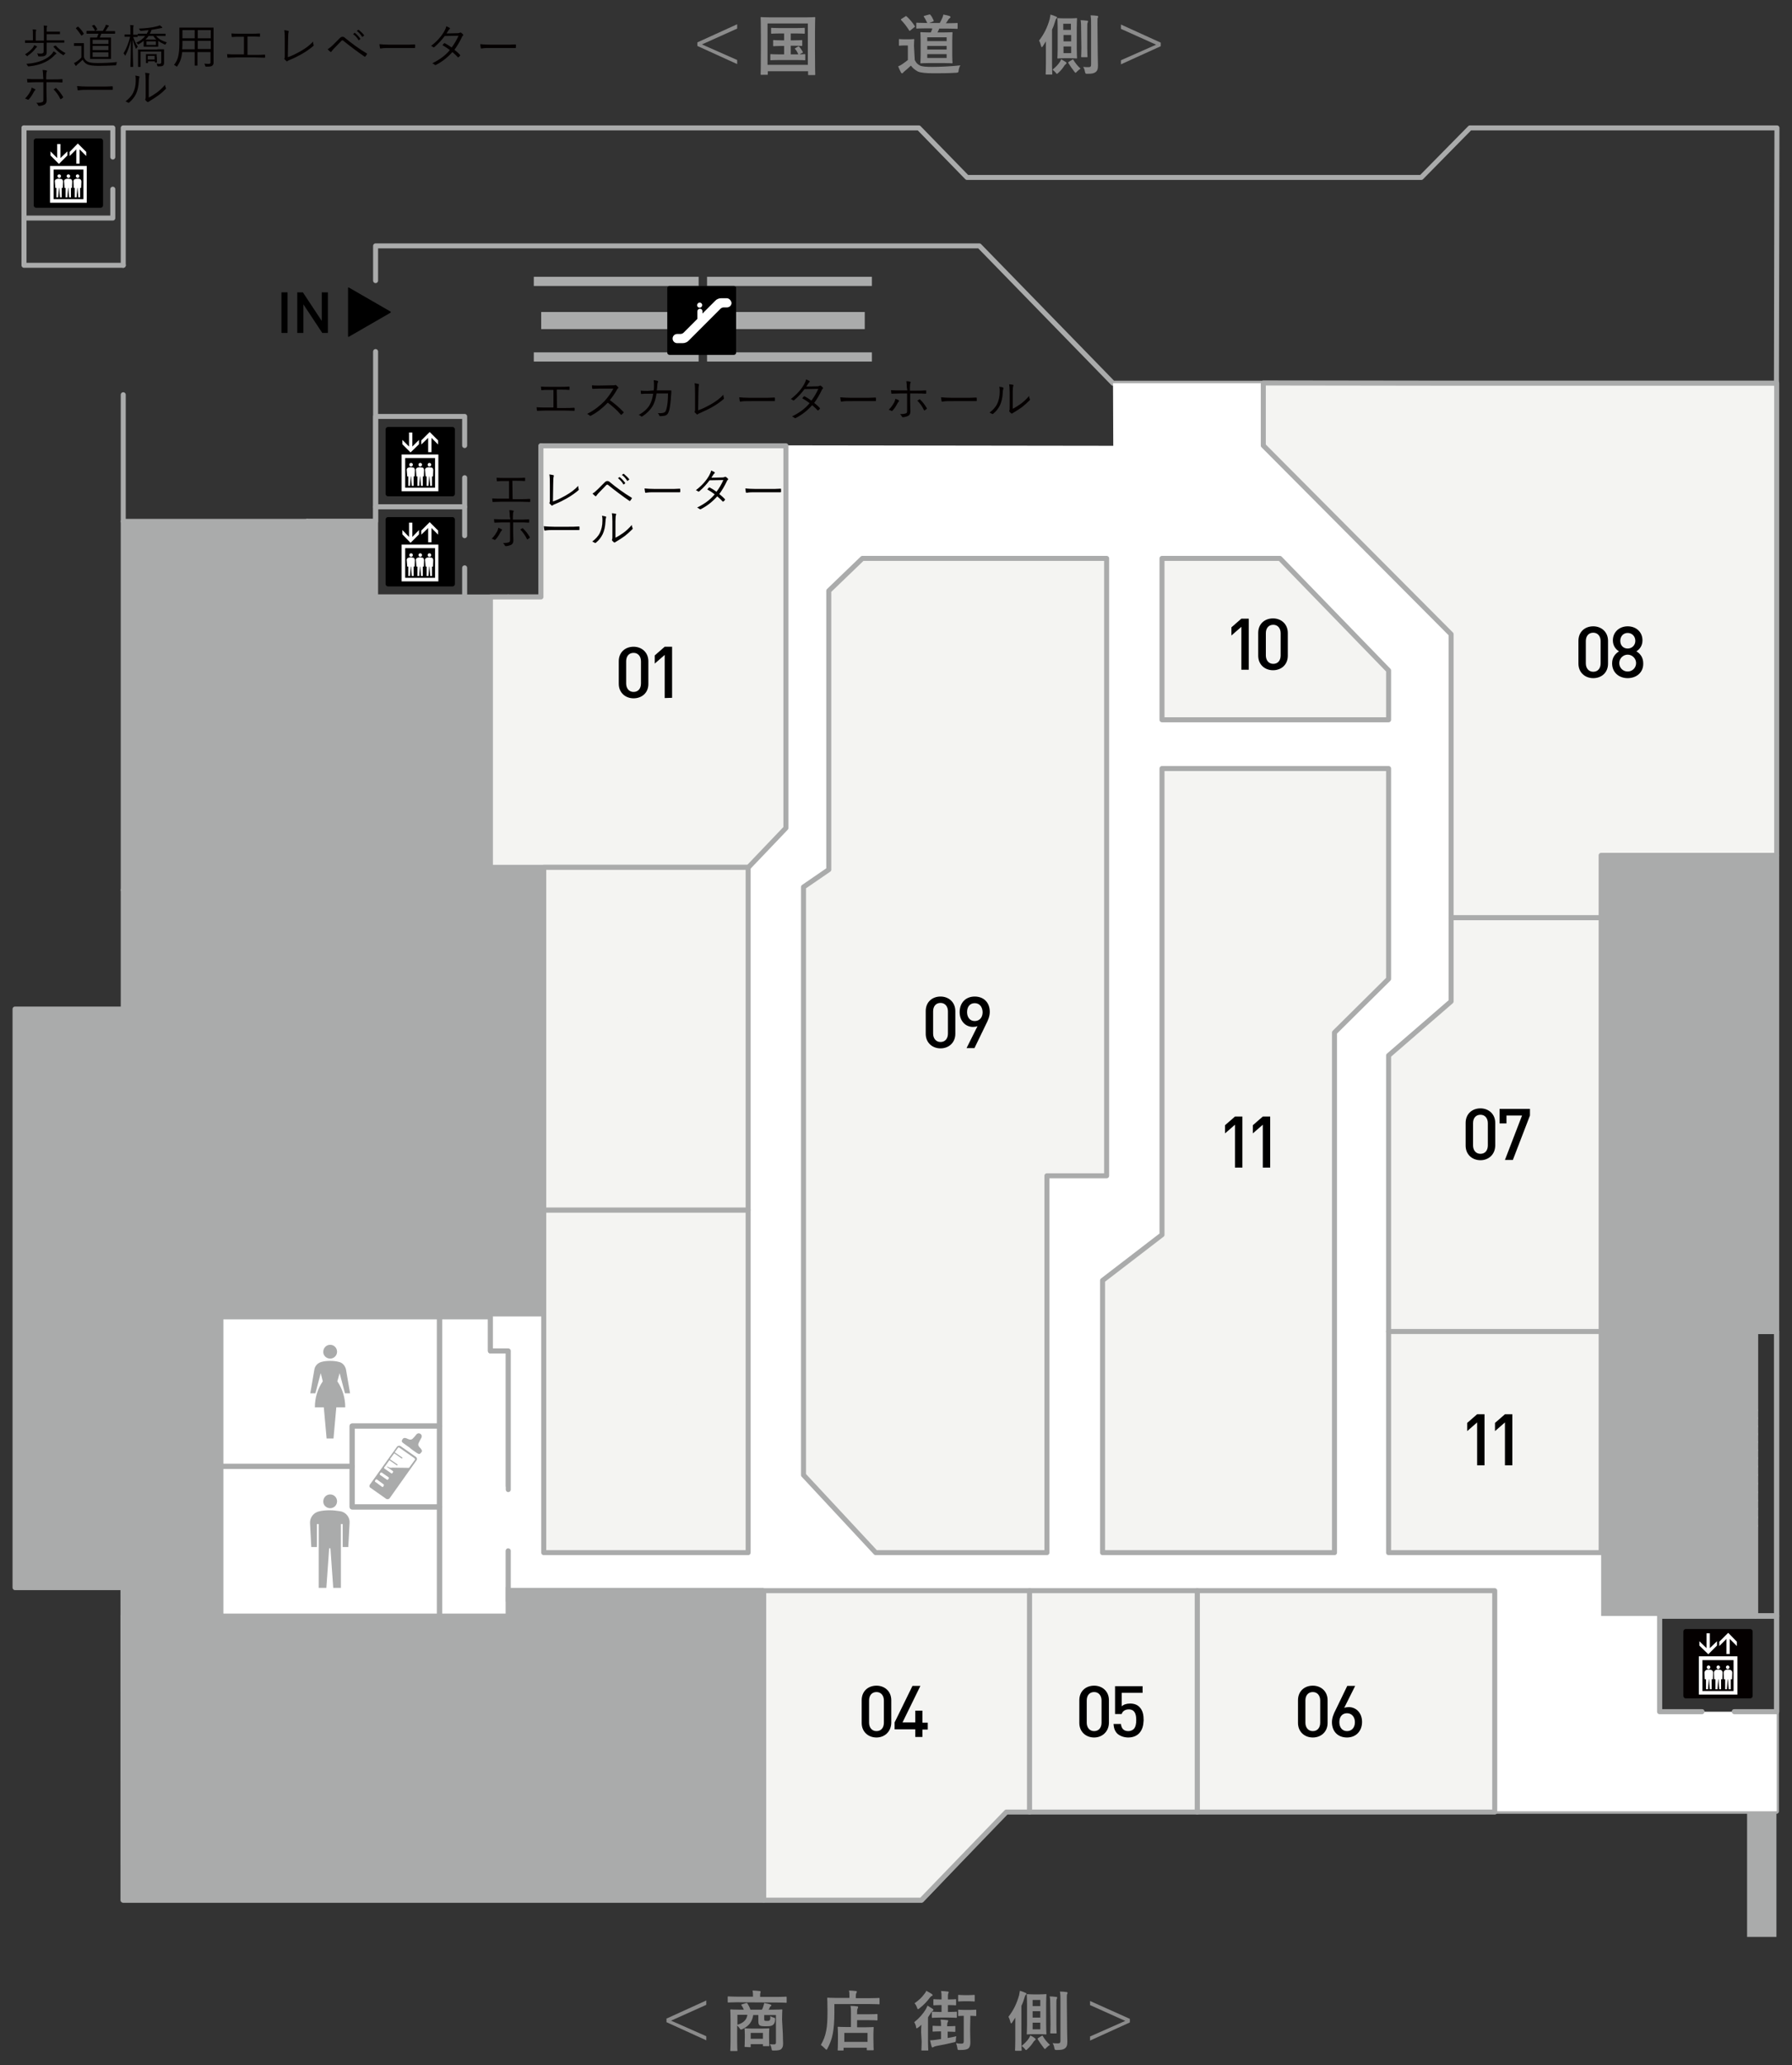 <?xml version="1.0" encoding="utf-8"?>
<!-- Generator: Adobe Illustrator 25.4.0, SVG Export Plug-In . SVG Version: 6.00 Build 0)  -->
<svg version="1.1" id="レイヤー_1" xmlns="http://www.w3.org/2000/svg" xmlns:xlink="http://www.w3.org/1999/xlink" x="0px"
	 y="0px" width="702.3px" height="808.8px" viewBox="0 0 702.3 808.8" style="enable-background:new 0 0 702.3 808.8;"
	 xml:space="preserve">
<rect x="0" y="0" width="702.3" height="808.8" fill="#333333" stroke="none"/>
<style type="text/css">
	.st0{fill:#8B8B8B;}
	.st1{fill:#FFFFFF;}
	.st2{fill:#040000;}
	.st3{fill:#AAABAB;}
	.st4{fill:none;stroke:#AAABAB;stroke-width:1.96;stroke-linecap:round;stroke-linejoin:round;stroke-miterlimit:10;}
	.st5{fill:#AAABAB;stroke:#AAABAB;stroke-width:1.96;stroke-linecap:round;stroke-linejoin:round;stroke-miterlimit:10;}
	.st6{stroke:#000000;stroke-width:1.96;stroke-linecap:round;stroke-linejoin:round;stroke-miterlimit:10;}
	.st7{fill:#040000;stroke:#040000;stroke-width:1.96;stroke-linecap:round;stroke-linejoin:round;stroke-miterlimit:10;}
	.st8{stroke:#000000;stroke-width:1.779;stroke-linecap:round;stroke-linejoin:round;stroke-miterlimit:10;}
	.st9{fill:#F4F4F2;}
</style>
<g id="ガイド">
</g>
<g id="レイヤー_2_00000141445794674698043580000004822871796313174402_">
</g>
<g>
	<g>
		<path class="st0" d="M288.9,11.2l-13.8,6.2l13.8,6.1v1.6l-15.6-7.1v-1.4l15.6-7.1V11.2z"/>
		<path class="st0" d="M298.4,29.3c-0.3,0-0.3,0-0.3-0.3c0-0.2,0.1-1.9,0.1-9.9V14c0-5.1-0.1-6.9-0.1-7c0-0.3,0-0.3,0.3-0.3
			c0.2,0,1,0.1,3.4,0.1h14c2.4,0,3.2-0.1,3.4-0.1c0.3,0,0.3,0,0.3,0.3c0,0.2-0.1,2-0.1,6.2v6c0,8,0.1,9.7,0.1,9.9
			c0,0.3,0,0.3-0.3,0.3H317c-0.3,0-0.3,0-0.3-0.3v-1.2h-15.8V29c0,0.3,0,0.3-0.3,0.3L298.4,29.3L298.4,29.3z M300.8,25.4h15.8V9.2
			h-15.8L300.8,25.4L300.8,25.4z M311.2,15.8c2.1,0,2.8-0.1,2.9-0.1c0.3,0,0.3,0,0.3,0.3v1.7c0,0.3,0,0.3-0.3,0.3
			c-0.2,0-0.9-0.1-2.9-0.1h-1.3v3.4h2.1c2.4,0,3.2-0.1,3.3-0.1c0.3,0,0.3,0,0.3,0.3v1.8c0,0.3,0,0.3-0.3,0.3c-0.2,0-0.9-0.1-3.3-0.1
			h-6.5c-2.4,0-3.2,0.1-3.3,0.1c-0.3,0-0.3,0-0.3-0.3v-1.8c0-0.3,0-0.3,0.3-0.3c0.2,0,0.9,0.1,3.3,0.1h1.8V18h-1
			c-2.1,0-2.8,0.1-3,0.1c-0.3,0-0.3,0-0.3-0.3V16c0-0.3,0-0.3,0.3-0.3c0.2,0,0.9,0.1,3,0.1h1v-2.7h-1.5c-2.3,0-3.1,0.1-3.3,0.1
			c-0.2,0-0.3,0-0.3-0.3v-1.7c0-0.3,0-0.3,0.3-0.3c0.2,0,1,0.1,3.3,0.1h6c2.3,0,3.1-0.1,3.3-0.1c0.2,0,0.3,0,0.3,0.3v1.7
			c0,0.3,0,0.3-0.3,0.3c-0.2,0-1-0.1-3.3-0.1h-1.9v2.7H311.2z M312.8,18.2c0.3-0.1,0.3-0.1,0.5,0.2c0.5,0.5,0.8,1.1,1.3,1.9
			c0.1,0.2,0.1,0.3-0.2,0.4l-1.1,0.6c-0.3,0.2-0.4,0.1-0.5-0.2c-0.3-0.6-0.7-1.4-1.2-1.9c-0.2-0.2-0.1-0.2,0.2-0.4L312.8,18.2z"/>
		<path class="st0" d="M358.5,23.5c0.5,1.1,1.1,1.7,2.1,2.2c0.9,0.4,2.5,0.5,4.7,0.5c3.3,0,7.2-0.2,11.1-0.6c-0.4,0.5-0.6,1.3-0.7,2
			c-0.1,0.8-0.1,0.8-1,0.9c-3.3,0.2-6.3,0.2-9,0.2c-2.6,0-4.9-0.2-6-0.7c-1.1-0.6-2.1-1.4-2.7-2.3c-0.8,0.8-1.8,1.6-2.6,2.3
			c-0.3,0.2-0.4,0.4-0.5,0.5c-0.1,0.2-0.2,0.2-0.4,0.2c-0.1,0-0.3-0.1-0.4-0.3c-0.4-0.7-0.7-1.5-1.1-2.4c0.7-0.3,1-0.5,1.5-0.8
			c0.7-0.5,1.6-1.1,2.3-1.7v-5.7h-1.3c-1.4,0-1.7,0.1-1.9,0.1c-0.3,0-0.3,0-0.3-0.3v-2c0-0.3,0-0.3,0.3-0.3c0.1,0,0.5,0.1,1.9,0.1
			h1.6c1.4,0,1.8-0.1,1.9-0.1c0.3,0,0.3,0,0.3,0.3c0,0.2-0.1,0.9-0.1,2.4L358.5,23.5L358.5,23.5z M354.7,6.5
			c0.2-0.1,0.2-0.2,0.3-0.2s0.2,0.1,0.3,0.1c1.2,1.1,2.3,2.4,3.2,3.8c0.2,0.2,0.1,0.3-0.2,0.5l-1.5,1.2c-0.2,0.1-0.2,0.2-0.3,0.2
			c-0.1,0-0.2-0.1-0.2-0.2c-0.8-1.3-2.1-3-3.1-4c-0.2-0.2-0.2-0.3,0.1-0.5L354.7,6.5z M363.1,11.1c-2.7,0-3.5,0.1-3.7,0.1
			c-0.3,0-0.3,0-0.3-0.3V9.2c0-0.3,0-0.3,0.3-0.3c0.2,0,1,0.1,3.7,0.1h0.3c-0.4-0.8-0.8-1.7-1.3-2.4c-0.2-0.2-0.1-0.3,0.2-0.4
			l1.8-0.5c0.3-0.1,0.4-0.1,0.5,0.1c0.6,0.6,0.9,1.4,1.3,2.2c0.1,0.3,0,0.3-0.2,0.4L364.2,9h4.1c0.4-0.7,0.7-1.3,1-2
			c0.2-0.4,0.3-0.7,0.4-1.3c0.9,0.2,1.7,0.3,2.5,0.6c0.2,0.1,0.3,0.2,0.3,0.4c0,0.2-0.1,0.3-0.3,0.4c-0.2,0.1-0.3,0.3-0.5,0.5
			c-0.3,0.5-0.6,1-1,1.5h0.8c2.5,0,3.4-0.1,3.5-0.1c0.3,0,0.3,0,0.3,0.3v1.7c0,0.3,0,0.3-0.3,0.3c-0.2,0-1-0.1-3.5-0.1h-3.4
			c-0.2,0.5-0.4,1-0.7,1.5h2.4c2.3,0,3.1-0.1,3.2-0.1c0.3,0,0.3,0,0.3,0.3c0,0.2-0.1,1-0.1,2.8v6.1c0,1.8,0.1,2.5,0.1,2.7
			c0,0.3,0,0.3-0.3,0.3c-0.1,0-1-0.1-3.2-0.1h-5.5c-2.3,0-3.1,0.1-3.3,0.1c-0.3,0-0.3,0-0.3-0.3c0-0.2,0.1-0.8,0.1-2.7v-6.1
			c0-1.9-0.1-2.6-0.1-2.8c0-0.3,0-0.3,0.3-0.3c0.2,0,1,0.1,3.3,0.1h0.5c0.2-0.5,0.4-1,0.6-1.5C365.6,11.1,363.1,11.1,363.1,11.1z
			 M363.4,16.1h7.6v-1.5h-7.6V16.1z M371,19.4v-1.4h-7.6v1.4H371z M371,21.2h-7.6v1.5h7.6V21.2z"/>
		<path class="st0" d="M409.9,16.2c-0.4,0.6-0.8,1.3-1.2,1.9c-0.2,0.2-0.3,0.4-0.4,0.4s-0.2-0.2-0.3-0.5c-0.2-0.8-0.5-1.7-0.8-2.1
			c1.9-2.4,3.3-5.2,4.2-8.5c0.1-0.6,0.2-1.1,0.3-1.7c0.8,0.2,1.5,0.5,2.2,0.8c0.3,0.1,0.4,0.3,0.4,0.4c0,0.1-0.1,0.2-0.3,0.4
			c-0.2,0.2-0.3,0.4-0.5,1.1c-0.3,1.1-0.7,2.2-1.2,3.2V25c0,2.5,0.1,3.8,0.1,3.9c0,0.3,0,0.3-0.3,0.3h-2c-0.2,0-0.3,0-0.3-0.3
			c0-0.2,0.1-1.4,0.1-3.9L409.9,16.2L409.9,16.2z M417.7,24.3c0.2,0.2,0.3,0.3,0.3,0.4c0,0.2-0.1,0.2-0.2,0.3
			c-0.2,0.2-0.3,0.3-0.6,0.6c-0.6,1-1.4,2-2.4,2.9c-0.3,0.3-0.4,0.4-0.6,0.4c-0.2,0-0.3-0.2-0.5-0.5c-0.4-0.4-0.8-0.8-1.2-1.1
			c1.3-1.1,2.2-2,2.9-3.1c0.2-0.3,0.3-0.6,0.5-1C416.6,23.6,417.2,24,417.7,24.3z M419.5,7.2c1.6,0,2.1-0.1,2.3-0.1
			c0.3,0,0.3,0,0.3,0.3c0,0.2-0.1,1.2-0.1,3.4v8.4c0,2.2,0.1,3.3,0.1,3.4c0,0.3,0,0.3-0.3,0.3c-0.2,0-0.7-0.1-2.3-0.1H417
			c-1.6,0-2.1,0.1-2.3,0.1c-0.3,0-0.3,0-0.3-0.3c0-0.2,0.1-1.2,0.1-3.4v-8.4c0-2.2-0.1-3.2-0.1-3.4c0-0.3,0-0.3,0.3-0.3
			c0.2,0,0.7,0.1,2.3,0.1C417,7.2,419.5,7.2,419.5,7.2z M416.7,11.7h3V9.3h-3V11.7z M419.8,16.2v-2.5h-3v2.5H419.8z M419.8,18.2h-3
			v2.6h3V18.2z M420.2,23.4c0.3-0.2,0.4-0.2,0.5,0.1c0.8,1.3,1.5,2.2,2.8,3.4c-0.4,0.2-1,0.7-1.4,1.1c-0.3,0.3-0.4,0.5-0.6,0.5
			c-0.1,0-0.3-0.2-0.5-0.5c-0.9-1.2-1.5-2-2.3-3.3c-0.1-0.2-0.1-0.3,0.2-0.5L420.2,23.4z M423.7,11.7c0-1.7,0-2.6-0.2-3.8
			c0.7,0,1.6,0.1,2.5,0.2c0.3,0,0.4,0.1,0.4,0.3c0,0.2-0.1,0.4-0.2,0.6c-0.1,0.4-0.1,0.9-0.1,2.8v7c0,2.2,0.1,3.2,0.1,3.3
			c0,0.3,0,0.3-0.3,0.3h-1.9c-0.3,0-0.3,0-0.3-0.3c0-0.2,0.1-1.2,0.1-3.3L423.7,11.7L423.7,11.7z M430.2,20.6c0,1.8,0.1,3.9,0.1,5.1
			c0,1.4-0.3,2.1-1,2.6c-0.6,0.4-1.3,0.6-3.1,0.6c-0.8,0-0.8,0-1-0.8c-0.1-0.7-0.4-1.5-0.7-1.9c0.8,0.1,1.4,0.1,2.1,0.1
			c0.7,0,1-0.2,1-1V9.7c0-1.6,0-2.5-0.2-3.7c1,0,1.7,0.1,2.6,0.2c0.2,0,0.4,0.2,0.4,0.3c0,0.2-0.1,0.4-0.2,0.5
			c-0.1,0.3-0.1,0.8-0.1,2.6L430.2,20.6L430.2,20.6z"/>
		<path class="st0" d="M454.9,16.7v1.4l-15.6,7.1v-1.6l13.8-6.1l-13.8-6.2V9.6L454.9,16.7z"/>
	</g>
</g>
<g>
	<g>
		<path class="st0" d="M276.8,785.2l-13.8,6.2l13.8,6.1v1.6l-15.6-7.1v-1.4l15.6-7.1V785.2z"/>
		<path class="st0" d="M288.7,784.2c-2.3,0-3.1,0.1-3.2,0.1c-0.2,0-0.3,0-0.3-0.3v-1.8c0-0.3,0-0.3,0.3-0.3c0.2,0,0.9,0.1,3.2,0.1
			h6.4v-0.2c0-0.9,0-1.6-0.2-2.2c1,0,1.9,0.1,2.8,0.2c0.3,0,0.4,0.1,0.4,0.3c0,0.2-0.1,0.3-0.1,0.5c-0.1,0.2-0.1,0.5-0.1,1.3v0.2
			h6.9c2.3,0,3.1-0.1,3.2-0.1c0.2,0,0.3,0,0.3,0.3v1.8c0,0.3,0,0.3-0.3,0.3c-0.2,0-0.9-0.1-3.2-0.1L288.7,784.2L288.7,784.2z
			 M306.8,796.5c0,1.5,0.1,3,0.1,3.9c0,1-0.2,1.6-0.7,2.1c-0.4,0.4-1.1,0.6-2.9,0.6c-0.8,0-0.8,0-0.9-0.6c-0.1-0.7-0.3-1.3-0.7-1.9
			c0.7,0.1,1,0.1,1.6,0.1c0.6,0,0.8-0.2,0.8-0.7v-10.8h-4.6v1.5c0,0.4,0,0.6,0.2,0.7s0.3,0.1,0.9,0.1c0.4,0,0.8,0,1-0.2
			c0.3-0.3,0.3-0.6,0.3-1.7c0.4,0.3,0.9,0.5,1.3,0.6c0.5,0.1,0.6,0.2,0.6,0.8c-0.1,1.2-0.4,1.7-0.9,2.1c-0.6,0.4-1.1,0.5-2.8,0.5
			c-1.3,0-1.9-0.1-2.3-0.3c-0.4-0.3-0.6-0.7-0.6-1.5v-2.6h-2c-0.4,2.8-1.9,4.4-4.2,5.5c-0.3,0.1-0.4,0.2-0.6,0.2
			c-0.2,0-0.4-0.2-0.6-0.6c-0.3-0.4-0.6-0.7-0.9-1v6.4c0,2.2,0.1,3.2,0.1,3.3c0,0.3,0,0.3-0.3,0.3h-2.2c-0.3,0-0.3,0-0.3-0.3
			c0-0.2,0.1-1.2,0.1-3.4v-8.8c0-2.3-0.1-3.3-0.1-3.5c0-0.3,0-0.3,0.3-0.3c0.2,0,1.1,0.1,3.5,0.1h1.5c-0.2-0.6-0.5-1.1-0.9-1.7
			c-0.2-0.2-0.1-0.3,0.2-0.4l1.6-0.5c0.3-0.1,0.5,0,0.6,0.3c0.4,0.6,0.8,1.4,1.1,2.3h4.5c0.3-0.5,0.5-1,0.6-1.5
			c0.1-0.3,0.2-0.6,0.3-1.1c0.8,0.1,1.7,0.3,2.5,0.6c0.2,0.1,0.3,0.2,0.3,0.3c0,0.2-0.1,0.3-0.3,0.4c-0.2,0.1-0.3,0.3-0.4,0.6
			s-0.2,0.5-0.4,0.7h1.6c2.5,0,3.3-0.1,3.5-0.1c0.3,0,0.3,0,0.3,0.3c0,0.2-0.1,1.4-0.1,3.7L306.8,796.5L306.8,796.5z M289,789.1v3.9
			c2.5-0.7,3.7-2.1,3.9-3.9H289z M292.1,801.7c-0.3,0-0.3,0-0.3-0.3c0-0.2,0.1-0.7,0.1-3.4v-1.3c0-1.3-0.1-1.9-0.1-2
			c0-0.3,0-0.3,0.3-0.3c0.2,0,0.8,0.1,2.8,0.1h3.5c2,0,2.6-0.1,2.8-0.1c0.3,0,0.3,0,0.3,0.3c0,0.2-0.1,0.7-0.1,1.7v1.5
			c0,2.6,0.1,3.1,0.1,3.2c0,0.3,0,0.3-0.3,0.3h-1.9c-0.3,0-0.3,0-0.3-0.3v-0.5h-4.8v0.9c0,0.3,0,0.3-0.3,0.3L292.1,801.7
			L292.1,801.7z M294.2,798.5h4.8v-2.3h-4.8V798.5z"/>
		<path class="st0" d="M327,788.1c0,3.5-0.2,6.1-0.6,8.3c-0.4,2.2-1.1,4-2.1,5.9c-0.2,0.3-0.3,0.5-0.4,0.5c-0.1,0-0.3-0.2-0.5-0.4
			c-0.6-0.6-1.3-1.2-1.7-1.5c1-1.7,1.7-3.4,2.1-5.6c0.4-1.9,0.5-4.3,0.5-7.7c0-3.2-0.1-4.7-0.1-4.9c0-0.3,0-0.3,0.3-0.3
			c0.2,0,1,0.1,3.5,0.1h4.9v-0.8c0-0.8,0-1.4-0.2-2.1c1,0,1.9,0.1,2.7,0.2c0.3,0,0.4,0.1,0.4,0.3c0,0.2-0.1,0.3-0.2,0.5
			c-0.1,0.2-0.2,0.5-0.2,1.1v0.9h5.6c2.4,0,3.3-0.1,3.4-0.1c0.2,0,0.3,0,0.3,0.3v1.9c0,0.3,0,0.3-0.3,0.3c-0.2,0-1-0.1-3.4-0.1H327
			V788.1z M328.6,803.1c-0.3,0-0.3,0-0.3-0.3c0-0.2,0.1-0.8,0.1-4.1v-1.9c0-1.9-0.1-2.5-0.1-2.7c0-0.3,0-0.3,0.3-0.3
			c0.2,0,1,0.1,3.4,0.1h1.5v-5.2c0-1.2,0-2.2-0.2-3.1c1,0,1.7,0.1,2.6,0.2c0.3,0,0.4,0.1,0.4,0.3c0,0.3-0.1,0.4-0.2,0.6
			c-0.2,0.3-0.2,1-0.2,2v0.2h4.3c2.4,0,3.3-0.1,3.4-0.1c0.3,0,0.3,0,0.3,0.3v1.9c0,0.3,0,0.3-0.3,0.3c-0.2,0-1-0.1-3.4-0.1h-4.3v2.8
			h2.8c2.4,0,3.3-0.1,3.4-0.1c0.3,0,0.3,0,0.3,0.3c0,0.2-0.1,0.8-0.1,2.3v2.1c0,3.3,0.1,3.9,0.1,4.1c0,0.2,0,0.3-0.3,0.3h-2.1
			c-0.3,0-0.3,0-0.3-0.3V802h-9.1v0.8c0,0.3,0,0.3-0.3,0.3L328.6,803.1L328.6,803.1z M330.9,799.7h9.1v-3.5h-9.1V799.7z"/>
		<path class="st0" d="M361,796c0-0.8,0-2,0.1-3c-0.4,0.4-0.8,0.8-1.3,1.1c-0.3,0.2-0.4,0.3-0.5,0.3c-0.2,0-0.3-0.2-0.3-0.6
			c-0.1-0.7-0.4-1.3-0.7-1.8c2-1.6,3.5-3.3,4.6-5.2c0.2-0.4,0.4-0.8,0.6-1.3c0.6,0.4,1.3,0.8,1.9,1.2c0.3,0.2,0.4,0.3,0.4,0.5
			c0,0.2-0.1,0.3-0.3,0.4c-0.2,0.1-0.4,0.4-0.7,0.8c-0.3,0.5-0.7,1.1-1.1,1.7v9.5c0,2.1,0.1,3,0.1,3.2c0,0.3,0,0.3-0.3,0.3h-2.1
			c-0.3,0-0.3,0-0.3-0.3c0-0.2,0.1-1.1,0.1-3.2L361,796L361,796z M365.1,780.9c0.2,0.2,0.4,0.3,0.4,0.5c0,0.2-0.1,0.3-0.3,0.3
			c-0.3,0.1-0.5,0.4-0.8,0.7c-1.1,1.5-2.3,2.8-4.1,4.2c-0.3,0.2-0.4,0.3-0.5,0.3c-0.2,0-0.3-0.2-0.4-0.6c-0.3-0.8-0.6-1.3-1-1.7
			c1.7-1.2,2.8-2.2,3.9-3.7c0.4-0.5,0.6-0.8,0.7-1.2C363.8,780.1,364.4,780.5,365.1,780.9z M371.4,795.7v2.5
			c1.1-0.2,2.3-0.4,3.4-0.7c-0.1,0.4-0.2,0.9-0.2,1.4c0,0.8,0,0.8-0.8,1c-2.4,0.6-4.5,1-6.7,1.4c-0.6,0.1-1.1,0.3-1.2,0.4
			c-0.2,0.1-0.3,0.2-0.5,0.2c-0.1,0-0.2-0.1-0.3-0.4c-0.2-0.6-0.4-1.5-0.6-2.4c0.8,0,1.5-0.1,2.3-0.2l2-0.3v-3h-0.4
			c-1.9,0-2.5,0.1-2.6,0.1c-0.3,0-0.3,0-0.3-0.3v-1.7c0-0.3,0-0.3,0.3-0.3c0.2,0,0.7,0.1,2.6,0.1h0.4v-0.2c0-0.7,0-1.5-0.2-2.3
			c1,0,1.7,0.1,2.6,0.2c0.3,0,0.4,0.1,0.4,0.3c0,0.2-0.1,0.3-0.2,0.5c-0.1,0.2-0.2,0.6-0.2,1.1v0.5h0.3c1.9,0,2.5-0.1,2.6-0.1
			c0.3,0,0.3,0,0.3,0.3v1.7c0,0.3,0,0.3-0.3,0.3c-0.2,0-0.7-0.1-2.6-0.1L371.4,795.7L371.4,795.7z M371.5,785.3v2.7h0.4
			c2,0,2.6-0.1,2.8-0.1c0.3,0,0.3,0,0.3,0.3v1.8c0,0.2,0,0.3-0.3,0.3c-0.2,0-0.8-0.1-2.8-0.1h-3.6c-2,0-2.6,0.1-2.8,0.1
			c-0.3,0-0.3,0-0.3-0.3v-1.8c0-0.3,0-0.3,0.3-0.3c0.2,0,0.9,0.1,2.9,0.1h0.6v-2.7h-0.3c-1.9,0-2.4,0.1-2.6,0.1
			c-0.3,0-0.3,0-0.3-0.3v-1.8c0-0.3,0-0.3,0.3-0.3c0.2,0,0.7,0.1,2.6,0.1h0.3v-0.8c0-0.9,0-1.7-0.2-2.5c0.9,0,1.7,0.1,2.6,0.2
			c0.3,0,0.4,0.1,0.4,0.3c0,0.2-0.1,0.3-0.2,0.5c-0.1,0.3-0.1,0.6-0.1,1.3v1h0.3c1.9,0,2.4-0.1,2.6-0.1c0.3,0,0.3,0,0.3,0.3v1.8
			c0,0.3,0,0.3-0.3,0.3c-0.2,0-0.7-0.1-2.6-0.1L371.5,785.3L371.5,785.3z M380.2,794.8c0,2.7,0.1,4,0.1,5c0,1.2-0.2,2-0.8,2.5
			c-0.6,0.4-1.3,0.6-3.4,0.6c-0.8,0-0.8,0-0.9-0.8c-0.1-0.6-0.3-1.4-0.5-1.9c0.9,0.2,1.5,0.2,2.1,0.2c0.7,0,0.9-0.2,0.9-1v-9.9
			c-1.3,0-1.8,0.1-1.9,0.1c-0.3,0-0.3,0-0.3-0.3v-1.9c0-0.3,0-0.3,0.3-0.3c0.2,0,0.6,0.1,2.2,0.1h2.1c1.6,0,2-0.1,2.2-0.1
			c0.3,0,0.3,0,0.3,0.3v1.9c0,0.3,0,0.3-0.3,0.3c-0.2,0-0.6-0.1-2-0.1L380.2,794.8L380.2,794.8z M379.7,781.4c1.4,0,1.9-0.1,2-0.1
			c0.2,0,0.3,0,0.3,0.3v2c0,0.3,0,0.3-0.3,0.3c-0.2,0-0.6-0.1-2-0.1h-1.9c-1.4,0-1.9,0.1-2,0.1c-0.3,0-0.3,0-0.3-0.3v-2
			c0-0.3,0-0.3,0.3-0.3c0.2,0,0.6,0.1,2,0.1H379.7z"/>
		<path class="st0" d="M397.9,790.2c-0.4,0.6-0.8,1.3-1.2,1.9c-0.2,0.2-0.3,0.4-0.4,0.4s-0.2-0.2-0.3-0.5c-0.2-0.8-0.5-1.7-0.8-2.1
			c1.9-2.4,3.3-5.2,4.2-8.5c0.1-0.6,0.2-1.1,0.3-1.7c0.8,0.2,1.5,0.5,2.2,0.8c0.3,0.1,0.4,0.3,0.4,0.4c0,0.1-0.1,0.2-0.3,0.4
			c-0.2,0.2-0.3,0.4-0.5,1.1c-0.3,1.1-0.7,2.2-1.2,3.2V799c0,2.5,0.1,3.8,0.1,3.9c0,0.3,0,0.3-0.3,0.3h-2c-0.2,0-0.3,0-0.3-0.3
			c0-0.2,0.1-1.4,0.1-3.9L397.9,790.2L397.9,790.2z M405.6,798.3c0.2,0.2,0.3,0.3,0.3,0.4c0,0.2-0.1,0.2-0.2,0.3
			c-0.2,0.2-0.3,0.3-0.6,0.6c-0.6,1-1.4,2-2.4,2.9c-0.3,0.3-0.4,0.4-0.6,0.4c-0.2,0-0.3-0.2-0.5-0.5c-0.4-0.4-0.8-0.8-1.2-1.1
			c1.3-1.1,2.2-2,2.9-3.1c0.2-0.3,0.3-0.6,0.5-1C404.6,797.6,405.1,797.9,405.6,798.3z M407.5,781.1c1.6,0,2.1-0.1,2.3-0.1
			c0.3,0,0.3,0,0.3,0.3c0,0.2-0.1,1.2-0.1,3.4v8.4c0,2.2,0.1,3.3,0.1,3.4c0,0.3,0,0.3-0.3,0.3c-0.2,0-0.7-0.1-2.3-0.1H405
			c-1.6,0-2.1,0.1-2.3,0.1c-0.3,0-0.3,0-0.3-0.3c0-0.2,0.1-1.2,0.1-3.4v-8.4c0-2.2-0.1-3.2-0.1-3.4c0-0.3,0-0.3,0.3-0.3
			c0.2,0,0.7,0.1,2.3,0.1H407.5z M404.7,785.7h3v-2.4h-3V785.7z M407.7,790.2v-2.5h-3v2.5H407.7z M407.7,792.2h-3v2.6h3V792.2z
			 M408.2,797.4c0.3-0.2,0.4-0.2,0.5,0.1c0.8,1.3,1.5,2.2,2.8,3.4c-0.4,0.2-1,0.7-1.4,1.1c-0.3,0.3-0.4,0.5-0.6,0.5
			c-0.1,0-0.3-0.2-0.5-0.5c-0.9-1.2-1.5-2-2.3-3.3c-0.1-0.2-0.1-0.3,0.2-0.5L408.2,797.4z M411.6,785.7c0-1.7,0-2.6-0.2-3.8
			c0.7,0,1.6,0.1,2.5,0.2c0.3,0,0.4,0.1,0.4,0.3c0,0.2-0.1,0.4-0.2,0.6c-0.1,0.4-0.1,0.9-0.1,2.8v7c0,2.2,0.1,3.2,0.1,3.3
			c0,0.3,0,0.3-0.3,0.3h-1.9c-0.3,0-0.3,0-0.3-0.3c0-0.2,0.1-1.2,0.1-3.3L411.6,785.7L411.6,785.7z M418.2,794.6
			c0,1.8,0.1,3.9,0.1,5.1c0,1.4-0.3,2.1-1,2.6c-0.6,0.4-1.3,0.6-3.1,0.6c-0.8,0-0.8,0-1-0.8c-0.1-0.7-0.4-1.5-0.7-1.9
			c0.8,0.1,1.4,0.1,2.1,0.1c0.7,0,1-0.2,1-1v-15.6c0-1.6,0-2.5-0.2-3.7c1,0,1.7,0.1,2.6,0.2c0.2,0,0.4,0.2,0.4,0.3
			c0,0.2-0.1,0.4-0.2,0.5c-0.1,0.3-0.1,0.8-0.1,2.6L418.2,794.6L418.2,794.6z"/>
		<path class="st0" d="M442.8,790.7v1.4l-15.6,7.1v-1.6l13.8-6.1l-13.8-6.2v-1.6L442.8,790.7z"/>
	</g>
</g>
<rect x="75" y="503" class="st1" width="141.5" height="138.8"/>
<g>
	<path d="M153,122l-16.3-9.4c-0.1-0.1-0.3,0-0.3,0.2v18.9c0,0.2,0.2,0.3,0.3,0.2l16.3-9.4C153.2,122.3,153.2,122.1,153,122z"/>
	<g>
		<g>
			<path d="M110.3,130.4v-15.9h2.4v15.9H110.3z"/>
			<path d="M126.3,130.4l-7.4-11.2v11.2h-2.4v-15.9h2.2l7.4,11.2v-11.2h2.4v15.9H126.3z"/>
		</g>
	</g>
</g>
<g>
	<g>
		<path class="st2" d="M14.3,18.6c-0.1,0.1-0.3,0.3-0.4,0.4c-0.7,1-1.7,1.9-3,2.8C10.9,22,10.8,22,10.7,22c-0.1,0-0.2-0.1-0.3-0.2
			c-0.2-0.2-0.4-0.3-0.6-0.5c1.3-0.8,2.3-1.7,2.9-2.4c0.4-0.5,0.6-0.9,0.7-1.2c0.4,0.1,0.7,0.3,1,0.4c0.1,0.1,0.1,0.1,0.1,0.2
			S14.4,18.5,14.3,18.6z M25.2,16.6c0,0.1,0,0.1-0.1,0.1c-0.1,0-0.7,0-2.5,0h-4.3v1.4c0,0.8,0,1.6,0,2.3c0,0.6-0.1,1-0.5,1.3
			c-0.4,0.3-0.7,0.4-2.4,0.4c-0.4,0-0.4,0-0.5-0.4c-0.1-0.3-0.2-0.6-0.4-0.8c0.6,0.1,1,0.1,1.5,0.1c0.8,0,1.1-0.3,1.1-0.8v-3.4h-4.7
			c-1.8,0-2.4,0-2.5,0c-0.1,0-0.1,0-0.1-0.1v-0.8c0-0.1,0-0.1,0.1-0.1c0.1,0,0.7,0,2.5,0h0.5v-2c0-1.2,0-1.7-0.1-2.3
			c0.5,0,0.9,0.1,1.2,0.1c0.1,0,0.2,0.1,0.2,0.2c0,0.1,0,0.2-0.1,0.3c-0.1,0.2-0.1,0.6-0.1,1.7v2.1h3.2v-3.6c0-1.2,0-1.7-0.1-2.3
			c0.5,0,0.9,0.1,1.2,0.1c0.1,0,0.2,0.1,0.2,0.1c0,0.1,0,0.2-0.1,0.3c-0.1,0.2-0.1,0.6-0.1,1.6v0.3H21c1.7,0,2.3,0,2.4,0
			c0.1,0,0.1,0,0.1,0.1v0.8c0,0.1,0,0.1-0.1,0.1c-0.1,0-0.7,0-2.4,0h-2.7v2.4h4.3c1.8,0,2.4,0,2.5,0c0.1,0,0.1,0,0.1,0.1L25.2,16.6
			L25.2,16.6z M21.9,21.2c-0.1,0.1-0.3,0.1-0.4,0.3c-1.8,2-4.9,4-10.2,4.5c-0.3,0-0.3,0-0.5-0.3c-0.1-0.3-0.3-0.5-0.5-0.7
			c5.3-0.3,8.7-2.2,10.2-4.1c0.2-0.3,0.3-0.5,0.5-0.8c0.4,0.2,0.7,0.4,0.9,0.6c0.1,0.1,0.2,0.2,0.2,0.3S22,21.2,21.9,21.2z
			 M21.6,17.9c0.2-0.1,0.2-0.1,0.3,0c1,1.2,2.4,2.2,3.8,2.9c-0.2,0.2-0.4,0.4-0.6,0.6c-0.1,0.2-0.2,0.2-0.2,0.2
			c-0.1,0-0.1,0-0.3-0.1c-1.2-0.7-2.4-1.7-3.6-3.1c-0.1-0.1-0.1-0.1,0.1-0.3L21.6,17.9z"/>
		<path class="st2" d="M32.9,22.4c0.3,0.9,0.8,1.4,1.6,1.8c0.6,0.3,1.9,0.5,3.7,0.5c2.4,0,5-0.1,7.7-0.4c-0.2,0.2-0.3,0.6-0.3,0.9
			c-0.1,0.4-0.1,0.4-0.4,0.4c-2.4,0.1-4.6,0.2-6.5,0.2c-2,0-3.7-0.2-4.5-0.6c-0.8-0.4-1.4-1-1.8-1.8c-0.6,0.6-1.3,1.2-2,1.8
			c-0.2,0.2-0.3,0.3-0.4,0.4c-0.1,0.1-0.1,0.2-0.2,0.2s-0.1,0-0.2-0.1c-0.2-0.3-0.4-0.7-0.6-1c0.4-0.2,0.8-0.4,1.2-0.7
			c0.6-0.4,1.2-0.9,1.7-1.5v-4.5h-1.4c-1,0-1.2,0-1.3,0c-0.1,0-0.2,0-0.2-0.1V17c0-0.1,0-0.1,0.2-0.1c0.1,0,0.3,0,1.3,0h1
			c1,0,1.2,0,1.3,0c0.1,0,0.1,0,0.1,0.1c0,0.1,0,0.6,0,1.7L32.9,22.4L32.9,22.4z M30.4,10.5c0.2-0.1,0.2-0.1,0.3,0
			c0.8,0.7,1.5,1.6,2.1,2.6c0.1,0.1,0.1,0.1-0.1,0.3l-0.5,0.4c-0.2,0.2-0.3,0.2-0.4,0c-0.6-0.9-1.3-1.9-2-2.6
			C29.7,11,29.8,11,30,10.8L30.4,10.5z M45.1,13c0,0.1,0,0.2-0.1,0.2c-0.1,0-0.7,0-2.6,0h-2.7c-0.2,0.5-0.4,1-0.6,1.5h2
			c1.7,0,2.2,0,2.3,0c0.1,0,0.1,0,0.1,0.1c0,0.1,0,0.6,0,2V21c0,1.4,0,1.9,0,2c0,0.1,0,0.1-0.1,0.1c-0.1,0-0.7,0-2.3,0h-3.4
			c-1.6,0-2.2,0-2.3,0c-0.1,0-0.1,0-0.1-0.1c0-0.1,0-0.6,0-2v-4.2c0-1.4,0-1.9,0-2c0-0.1,0-0.1,0.1-0.1c0.1,0,0.7,0,2.3,0H38
			c0.2-0.5,0.4-1,0.6-1.5h-2c-1.9,0-2.5,0-2.6,0c-0.1,0-0.1,0-0.1-0.2v-0.7c0-0.1,0-0.2,0.1-0.2c0.1,0,0.7,0,2.6,0h3.7
			c0.3-0.6,0.6-1,0.9-1.6c0.1-0.2,0.2-0.5,0.3-0.8c0.4,0.1,0.7,0.1,1,0.3c0.1,0,0.2,0.1,0.2,0.2c0,0.1-0.1,0.2-0.2,0.2
			c-0.1,0.1-0.2,0.2-0.3,0.4c-0.2,0.3-0.5,0.9-0.9,1.4h1.1c1.8,0,2.5,0,2.6,0c0.1,0,0.1,0,0.1,0.2C45.1,12.3,45.1,13,45.1,13z
			 M36.7,9.8c0.2-0.1,0.2-0.1,0.3,0c0.4,0.4,0.8,1,1.1,1.6c0.1,0.1,0,0.2-0.1,0.2L37.5,12c-0.2,0.1-0.3,0.1-0.3,0
			c-0.2-0.6-0.6-1.1-1-1.7C36,10.2,36,10.1,36.2,10L36.7,9.8z M42.5,15.6h-6.2v1.6h6.2C42.5,17.2,42.5,15.6,42.5,15.6z M42.5,18
			h-6.2v1.6h6.2C42.5,19.6,42.5,18,42.5,18z M42.5,20.5h-6.2v1.8h6.2C42.5,22.3,42.5,20.5,42.5,20.5z"/>
		<path class="st2" d="M53.9,14.4c0,0.1,0,0.1-0.2,0.1c-0.1,0-0.4,0-1.5,0c0.5,1.5,1.1,2.7,1.8,3.8c-0.1,0.1-0.3,0.3-0.5,0.6
			c-0.1,0.1-0.1,0.2-0.2,0.2s-0.1-0.1-0.1-0.2c-0.5-1.1-0.8-2-1.2-3.4c0,5.6,0.2,10.4,0.2,10.6c0,0.1,0,0.1-0.1,0.1h-0.9
			c-0.1,0-0.1,0-0.1-0.1c0-0.3,0.2-5,0.2-10.4c-0.5,2.2-1.1,4.1-2.1,5.9c-0.1,0.1-0.1,0.2-0.2,0.2c0,0-0.1-0.1-0.1-0.2
			c-0.1-0.3-0.3-0.5-0.5-0.7c1.2-2,1.9-3.8,2.6-6.5h-0.4c-1.2,0-1.5,0-1.6,0c-0.1,0-0.2,0-0.2-0.1v-0.7c0-0.1,0-0.1,0.2-0.1
			c0.1,0,0.4,0,1.6,0h0.5v-1.5c0-1.1,0-1.6-0.1-2.2c0.4,0,0.8,0.1,1.2,0.1c0.1,0,0.2,0.1,0.2,0.1c0,0.1-0.1,0.2-0.1,0.4
			c-0.1,0.2-0.1,0.5-0.1,1.6v1.6c1.2,0,1.5,0,1.6,0c0.1,0,0.2,0,0.2,0.1L53.9,14.4L53.9,14.4z M61.2,14.1c1,1.2,2.3,1.9,4.2,2.5
			c-0.2,0.2-0.3,0.3-0.4,0.6c-0.2,0.3-0.2,0.3-0.5,0.2C63.6,17,62.8,16.6,62,16v1.2c0,0.7,0,0.9,0,1c0,0.1,0,0.1-0.2,0.1
			c-0.1,0-0.4,0-1.7,0h-2c-1.2,0-1.6,0-1.7,0c-0.1,0-0.1,0-0.1-0.1c0-0.1,0-0.3,0-1v-0.6c0-0.3,0-0.5,0-0.6
			c-0.6,0.5-1.2,0.9-1.9,1.3c-0.1,0.1-0.2,0.1-0.3,0.1s-0.1-0.1-0.2-0.2c-0.1-0.2-0.3-0.4-0.5-0.5c1.5-0.6,2.6-1.5,3.5-2.6h-0.2
			c-1.8,0-2.5,0-2.6,0c-0.1,0-0.1,0-0.1-0.1v-0.6c0-0.1,0-0.2,0.1-0.2c0.1,0,0.7,0,2.6,0h0.8c0.3-0.4,0.5-0.9,0.7-1.4
			c-1,0.1-1.9,0.2-2.9,0.3c-0.3,0-0.3,0-0.5-0.3c-0.1-0.3-0.3-0.5-0.4-0.6c2.6-0.1,5.4-0.4,7.1-0.9c0.6-0.1,0.8-0.3,1.1-0.4
			c0.3,0.2,0.5,0.4,0.8,0.6c0.1,0.1,0.2,0.2,0.2,0.3c0,0.1-0.1,0.2-0.3,0.2c-0.2,0-0.4,0-0.6,0.1c-1,0.2-2.1,0.4-3.3,0.6
			c-0.2,0.6-0.4,1.1-0.7,1.5h3.5c1.8,0,2.5,0,2.6,0c0.1,0,0.1,0,0.1,0.2V14c0,0.1,0,0.1-0.1,0.1c-0.1,0-0.7,0-2.6,0L61.2,14.1
			L61.2,14.1z M61.7,19.3c1.8,0,2.4,0,2.5,0c0.1,0,0.1,0,0.1,0.1c0,0.1,0,0.6,0,1.9v1.1c0,0.8,0,1.5,0,2.2c0,0.5-0.1,0.8-0.4,1.1
			c-0.3,0.2-0.6,0.3-1.8,0.3c-0.4,0-0.4,0-0.5-0.4c-0.1-0.3-0.1-0.5-0.3-0.7c0.6,0.1,1,0.1,1.3,0.1c0.3,0,0.6-0.2,0.6-0.6v-4.2h-8.1
			v4.1c0,1.2,0,1.7,0,1.8s0,0.1-0.1,0.1h-0.8c-0.1,0-0.1,0-0.1-0.1s0-0.5,0-1.8v-3c0-1.3,0-1.7,0-1.8c0-0.1,0-0.1,0.1-0.1
			c0.1,0,0.7,0,2.5,0H61.7z M61.5,22.7c0,1.4,0,1.6,0,1.7c0,0.1,0,0.1-0.1,0.1h-0.6c-0.1,0-0.1,0-0.1-0.1V24h-2.7v0.6
			c0,0.1,0,0.1-0.1,0.1h-0.6c-0.1,0-0.1,0-0.1-0.1s0-0.3,0-1.8v-0.6c0-0.6,0-0.8,0-0.9c0-0.1,0-0.1,0.1-0.1c0.1,0,0.3,0,1.3,0H60
			c1,0,1.2,0,1.3,0c0.1,0,0.1,0,0.1,0.1c0,0.1,0,0.3,0,0.7L61.5,22.7L61.5,22.7z M61.3,15.5c-0.5-0.4-0.9-0.9-1.2-1.4h-1.9
			c-0.3,0.5-0.7,0.9-1.2,1.4c0.3,0,0.6,0,1.2,0H61.3z M61.1,16.2h-3.7v1.4h3.7V16.2z M60.6,21.9h-2.7v1.4h2.7V21.9z"/>
		<path class="st2" d="M81,10.8c1.9,0,2.5,0,2.6,0c0.1,0,0.1,0,0.1,0.1c0,0.1,0,1,0,2.9v8.1c0,0.8,0,1.7,0,2.5c0,0.6-0.1,1-0.5,1.3
			c-0.3,0.3-0.8,0.4-2.3,0.4c-0.4,0-0.4,0-0.5-0.4c-0.1-0.3-0.2-0.6-0.3-0.8c0.6,0.1,1,0.1,1.8,0.1c0.5,0,0.6-0.2,0.6-0.7v-3.9h-5.1
			v2.2c0,2.1,0,2.9,0,3c0,0.1,0,0.1-0.1,0.1h-0.9c-0.1,0-0.1,0-0.1-0.1c0-0.1,0-1,0-3v-2.2h-4.9c-0.3,2.7-0.9,4-1.9,5.5
			c-0.1,0.1-0.1,0.2-0.2,0.2c-0.1,0-0.1-0.1-0.3-0.2c-0.3-0.2-0.5-0.3-0.8-0.5c1.5-1.9,2.1-3.7,2.1-8.8v-2.8c0-1.9,0-2.8,0-2.9
			c0-0.1,0-0.1,0.1-0.1c0.1,0,0.8,0,2.6,0C73.1,10.8,81,10.8,81,10.8z M76.3,16h-4.8v0.5c0,1,0,2-0.1,2.8h4.9L76.3,16L76.3,16z
			 M76.3,11.8h-4.8V15h4.8V11.8z M82.6,11.8h-5.1V15h5.1V11.8z M82.6,16h-5.1v3.2h5.1V16z"/>
		<path class="st2" d="M97,21.5h3.2c1.2,0,2.2,0,3.4-0.1c0.2,0,0.3,0,0.3,0.2v0.8c0,0.2-0.1,0.2-0.3,0.2c-1,0-2.2-0.1-3.4-0.1h-7.8
			c-0.9,0-2.2,0.1-3,0.1c-0.2,0-0.3,0-0.3-0.3c0-0.3-0.1-0.7-0.1-1.1c1.2,0.1,2.2,0.1,3.4,0.1h3.2v-6.9h-1.8c-1.1,0-1.9,0-2.8,0.1
			c-0.2,0-0.2-0.1-0.2-0.3c0-0.2-0.1-0.7-0.1-1.1c1,0.1,1.8,0.1,3,0.1h4.8c1.1,0,2.1,0,3.2-0.1c0.2,0,0.2,0,0.2,0.2v0.9
			c0,0.2,0,0.2-0.2,0.2c-1.2-0.1-2.1-0.1-3.2-0.1H97C97,14.6,97,21.5,97,21.5z"/>
		<path class="st2" d="M112.8,22.4c1.8-0.6,3.3-1.4,5.1-2.4c1.9-1.1,3.4-2.2,4.8-3.7c0,0.5,0.1,1,0.2,1.3c0.1,0.2,0,0.3-0.1,0.4
			c-1.4,1.2-3,2.3-4.6,3.2c-1.4,0.8-2.8,1.5-4.5,2.2c-0.4,0.2-0.8,0.3-1,0.5c-0.2,0.2-0.3,0.2-0.5,0c-0.2-0.2-0.5-0.5-0.7-0.7
			c-0.1-0.1-0.1-0.3,0-0.4c0.1-0.2,0.1-0.4,0.1-0.9l0-5.9c0-1.9,0-3.1-0.2-4.2c0.6,0.1,1.3,0.2,1.6,0.3c0.2,0.1,0.2,0.2,0.1,0.5
			c-0.1,0.3-0.2,1.2-0.2,3.3L112.8,22.4z"/>
		<path class="st2" d="M130.5,17.6c0.6-0.6,1.6-1.6,2.6-2.6c0.4-0.4,0.7-0.6,1.1-0.6c0.4,0,0.7,0.1,1.1,0.5c2.4,2,5.4,4.2,8.4,6
			c0.2,0.1,0.2,0.2,0.1,0.3c-0.2,0.4-0.4,0.7-0.6,0.9c-0.1,0.1-0.2,0.2-0.3,0.1c-2.9-2-5.7-4.1-8.3-6.2c-0.1-0.1-0.2-0.2-0.4-0.2
			c-0.2,0-0.3,0.1-0.4,0.2c-0.8,0.8-1.8,1.9-3.1,3.2c-0.4,0.5-0.6,0.7-0.8,1c-0.1,0.2-0.3,0.2-0.4,0.1c-0.3-0.2-0.7-0.6-1.1-1
			C128.9,19,129.7,18.4,130.5,17.6z M138.9,12.9c0.1-0.1,0.1-0.1,0.2,0c0.7,0.5,1.5,1.4,2.1,2.2c0.1,0.1,0,0.1,0,0.2l-0.5,0.4
			c-0.1,0.1-0.2,0.1-0.2,0c-0.5-0.9-1.3-1.8-2.1-2.3L138.9,12.9z M140.4,11.7c0.1-0.1,0.1-0.1,0.2,0c0.7,0.6,1.6,1.4,2.1,2.1
			c0.1,0.1,0,0.1-0.1,0.2l-0.5,0.4c-0.1,0.1-0.1,0.1-0.2,0c-0.5-0.8-1.2-1.7-2.1-2.3L140.4,11.7z"/>
		<path class="st2" d="M151.7,18.8c-1.6,0-2.4,0.2-2.5,0.2c-0.2,0-0.3-0.1-0.3-0.3c-0.1-0.3-0.1-0.9-0.2-1.4
			c1.1,0.1,2.5,0.2,4.1,0.2h5.6c1.3,0,2.6,0,4-0.1c0.2,0,0.3,0,0.3,0.2c0,0.3,0,0.7,0,1c0,0.2-0.1,0.2-0.3,0.2c-1.4,0-2.7,0-4,0
			C158.5,18.8,151.7,18.8,151.7,18.8z"/>
		<path class="st2" d="M179.2,13c0.6,0,0.8-0.1,1-0.2c0.2-0.1,0.3-0.1,0.5,0c0.2,0.1,0.6,0.5,0.8,0.7c0.1,0.2,0.1,0.3-0.1,0.5
			c-0.2,0.1-0.3,0.3-0.4,0.6c-0.8,1.7-1.8,3.4-2.9,4.9c0.7,0.6,1.5,1.2,2.2,2c0.1,0.1,0.1,0.2,0,0.3c-0.1,0.2-0.4,0.5-0.6,0.6
			c-0.1,0.1-0.2,0.1-0.3,0c-0.6-0.7-1.4-1.4-2.1-2c-1.9,2.1-3.9,3.7-6.4,5c-0.2,0.1-0.3,0.1-0.5,0c-0.3-0.3-0.6-0.4-1-0.6
			c2.8-1.4,5.1-3,6.9-5.2c-0.8-0.6-1.8-1.3-2.9-1.9c0.2-0.3,0.4-0.5,0.6-0.7c0.1-0.1,0.1-0.1,0.3-0.1c0.8,0.4,1.9,1.1,2.7,1.7
			c1-1.3,2-3,2.7-4.6l-5.4,0.1c-1.3,1.7-2.3,2.8-4,4.3c-0.2,0.1-0.3,0.2-0.5,0.1c-0.2-0.2-0.5-0.4-0.9-0.5c2.5-1.9,4.2-3.9,5.3-5.9
			c0.4-0.8,0.6-1.2,0.7-1.8c0.4,0.1,0.9,0.4,1.3,0.6c0.2,0.1,0.2,0.4,0,0.5c-0.2,0.2-0.4,0.4-0.5,0.6c-0.2,0.3-0.4,0.6-0.7,1.1
			L179.2,13z"/>
		<path class="st2" d="M191.2,18.8c-1.6,0-2.4,0.2-2.5,0.2c-0.2,0-0.3-0.1-0.3-0.3c-0.1-0.3-0.1-0.9-0.2-1.4
			c1.1,0.1,2.5,0.2,4.1,0.2h5.6c1.3,0,2.6,0,4-0.1c0.2,0,0.3,0,0.3,0.2c0,0.3,0,0.7,0,1c0,0.2-0.1,0.2-0.3,0.2c-1.4,0-2.7,0-4,0
			C198,18.8,191.2,18.8,191.2,18.8z"/>
		<path class="st2" d="M13.7,34.9c0.3,0.2,0.2,0.3,0,0.5c-0.1,0.1-0.3,0.3-0.5,0.7c-0.4,0.8-1.1,2-1.9,2.8c-0.2,0.2-0.3,0.2-0.5,0.1
			c-0.3-0.2-0.6-0.3-1-0.4c1.1-1.1,1.7-2.1,2.2-3c0.2-0.4,0.3-0.8,0.4-1.3C12.9,34.5,13.3,34.7,13.7,34.9z M16.9,29.9
			c0-1-0.1-1.9-0.2-2.5c0.6,0,1.2,0.1,1.5,0.2c0.3,0.1,0.3,0.3,0.1,0.5c-0.1,0.2-0.2,0.8-0.2,1.9v1.1h2.4c1.3,0,2.7,0,3.8-0.1
			c0.2,0,0.2,0.1,0.2,0.2c0,0.3,0,0.6,0,0.8c0,0.2,0,0.3-0.2,0.3c-1.2-0.1-2.6-0.1-3.8-0.1h-2.3v3.2c0,1.6,0.1,2.8,0.1,3.9
			c0,0.8-0.3,1.4-0.9,1.7c-0.7,0.3-1.5,0.5-2.1,0.5c-0.1,0-0.3-0.1-0.3-0.2c-0.2-0.4-0.4-0.7-0.8-1c0.9,0,1.8-0.1,2.3-0.3
			c0.4-0.1,0.5-0.4,0.5-1.1v-6.7H14c-1,0-2.2,0.1-3.1,0.1c-0.2,0-0.2-0.1-0.2-0.3c0-0.2-0.1-0.8-0.1-1.1c1.3,0.1,2.4,0.1,3.4,0.1h3
			L16.9,29.9L16.9,29.9z M21.8,34.5c0.1-0.1,0.2-0.1,0.3,0.1c1,0.9,1.8,2,2.6,3.3c0.1,0.2,0.1,0.3-0.1,0.4c-0.2,0.2-0.5,0.4-0.7,0.5
			c-0.1,0.1-0.2,0.1-0.3-0.1c-0.6-1.3-1.5-2.6-2.6-3.7C21.3,34.9,21.5,34.7,21.8,34.5z"/>
		<path class="st2" d="M33.2,35.2c-1.6,0-2.4,0.2-2.5,0.2c-0.2,0-0.3-0.1-0.3-0.3c-0.1-0.3-0.1-0.9-0.2-1.4c1.1,0.1,2.5,0.2,4.1,0.2
			h5.6c1.3,0,2.6,0,4-0.1c0.2,0,0.3,0,0.3,0.2c0,0.3,0,0.7,0,1c0,0.2-0.1,0.2-0.3,0.2c-1.4,0-2.7,0-4,0C40,35.2,33.2,35.2,33.2,35.2
			z"/>
		<path class="st2" d="M54.5,29.9c0.2,0.1,0.2,0.2,0.1,0.5c-0.1,0.3-0.2,0.7-0.2,1.4c-0.1,2.1-0.5,3.7-1.1,5
			c-0.7,1.4-1.5,2.3-2.6,3.3c-0.2,0.2-0.4,0.2-0.5,0.1c-0.3-0.2-0.6-0.3-1-0.5c1.2-0.9,2.3-2,3-3.4c0.6-1.3,1-2.8,1-4.8
			c0-0.8,0-1.3-0.2-1.9C53.6,29.7,54.2,29.8,54.5,29.9z M58.3,38.2c1.2-0.6,2.1-1.2,3.1-1.9c1.1-0.8,2.2-1.8,3.3-3.1
			c0,0.4,0.1,0.8,0.3,1.2c0.1,0.2,0.1,0.3-0.1,0.5C64,35.8,63,36.7,62,37.4c-1,0.7-2,1.4-3.2,2.1c-0.3,0.2-0.5,0.3-0.6,0.4
			c-0.2,0.1-0.3,0.1-0.5,0c-0.3-0.2-0.5-0.5-0.7-0.7c-0.1-0.2-0.1-0.3,0-0.5c0.1-0.2,0.1-0.6,0.1-1.8v-5.2c0-1.8-0.1-2.6-0.2-3.2
			c0.5,0.1,1.2,0.1,1.5,0.2c0.3,0.1,0.2,0.3,0.1,0.5s-0.2,0.9-0.2,2.4V38.2z"/>
	</g>
</g>
<g>
	<g>
		<path class="st3" d="M163,570.6l-6-4.2c-0.4-0.3-1.1-0.2-1.4,0.2L145,581.4c-0.2,0.2-0.2,0.5-0.2,0.7c0,0.3,0.2,0.5,0.4,0.6
			l6.1,4.3c0.4,0.3,1.1,0.2,1.4-0.2l10.5-14.8c0.2-0.2,0.2-0.5,0.2-0.7C163.4,571,163.2,570.8,163,570.6z M150.3,582.1
			c-0.2,0.3-0.4,0.4-0.6,0.2l-2.6-1.9c-0.3-0.2-0.2-0.4,0-0.7c0.2-0.3,0.4-0.4,0.7-0.2l2.6,1.9C150.5,581.6,150.4,581.8,150.3,582.1
			z M152.2,579.3c-0.2,0.3-0.4,0.4-0.6,0.2l-2.6-1.8c-0.3-0.2-0.2-0.4,0-0.7c0.2-0.3,0.4-0.4,0.7-0.2l2.6,1.8
			C152.5,578.8,152.4,579.1,152.2,579.3z M162.7,571.6c0,0-1,1.4-2.4,3.3l-6.6-0.1c0,0-0.6,0.3-1.6-0.3c-0.1-0.1-0.3-0.1-0.6-0.1
			l2.4,1.7c0.3,0.2,0.2,0.4,0,0.7c-0.2,0.3-0.4,0.4-0.6,0.2l-2.6-1.8c-0.3-0.2-0.2-0.4,0-0.7c0.1-0.1,0.1-0.1,0.2-0.2l1.7-2.4l2.9,2
			c0.1,0.1,0.2,0,0.3-0.1c0.1-0.1,0-0.2-0.1-0.3l-2.9-2l1.7-2.3l2.9,2c0.1,0.1,0.2,0,0.3-0.1c0.1-0.1,0-0.2-0.1-0.3l-2.9-2l1.3-1.8
			c0.1-0.1,0.3-0.2,0.4-0.1l6,4.2c0.1,0,0.1,0.1,0.1,0.2C162.8,571.5,162.7,571.6,162.7,571.6z"/>
		<path class="st3" d="M164.7,567.1c-0.4-0.4-1.1-1-0.6-2c0.2-0.5,0.8-1.5,1-1.9c0.2-0.3,0.4-1.1-0.3-1.6c-0.7-0.5-1.4-0.1-1.6,0.2
			c-0.2,0.3-1,1.2-1.4,1.6c-0.8,0.8-1.6,0.3-2.1,0.1c-0.4-0.2-1.3-0.6-1.8,0c-0.5,0.6-0.6,1.1-0.1,1.5c0.3,0.3,3.2,2.3,3.2,2.3
			l-0.4-0.2c0,0,2.8,2.1,3.2,2.2c0.6,0.4,1,0,1.4-0.6C165.7,568.2,165,567.5,164.7,567.1z"/>
	</g>
	<g>
		<path class="st3" d="M129.4,532.1c1.5,0,2.7-1.2,2.7-2.7c0-1.5-1.2-2.7-2.7-2.7c-1.5,0-2.7,1.2-2.7,2.7
			C126.6,530.9,127.9,532.1,129.4,532.1z"/>
		<path class="st3" d="M133.1,537.8l2.1,7.9h2l-1.6-9.3c-0.3-1.4-1.3-2.7-2.8-3c-1.1-0.3-2.2-0.4-3.4-0.4c-1.2,0-2.3,0.1-3.4,0.4
			c-1.5,0.4-2.6,1.6-2.8,3l-1.6,9.3h2l2.1-7.9l0.8,3.2c-2,2.9-3.1,6.4-3.1,10.2h3.5l1.1,12.2h2.7l1.1-12.2h3.5
			c0-3.8-1.1-7.3-3.1-10.2L133.1,537.8z"/>
	</g>
	<g>
		<path class="st3" d="M129.4,590.7c1.5,0,2.7-1.2,2.7-2.7c0-1.5-1.2-2.7-2.7-2.7c-1.5,0-2.7,1.2-2.7,2.7
			C126.6,589.5,127.9,590.7,129.4,590.7z"/>
		<path class="st3" d="M133.4,591.9c-1.3-0.2-2.7-0.4-4.1-0.4c-1.4,0-2.8,0.1-4.1,0.4c-2.2,0.4-3.8,2.4-3.7,4.6l0.5,9.4h2.2v-9h0.7
			v25h3l1.1-15.5h0.5l1.1,15.5h3v-25h0.7v9h2.2l0.5-9.4C137.2,594.4,135.7,592.3,133.4,591.9z"/>
	</g>
	<polyline class="st4" points="182.1,187.1 182.1,198.5 147.2,198.5 147.2,163.1 182.1,163.1 182.1,174.5 	"/>
	<polyline class="st4" points="44.2,74.1 44.2,85.4 9.4,85.4 9.4,50.1 44.2,50.1 44.2,61.5 	"/>
	<polyline class="st4" points="182.1,222.4 182.1,233.8 147.2,233.8 147.2,198.5 182.1,198.5 182.1,209.8 	"/>
	<rect x="277.1" y="138" class="st3" width="64.6" height="3.6"/>
	<rect x="277.1" y="108.4" class="st3" width="64.6" height="3.6"/>
	<rect x="277.1" y="122.2" class="st3" width="61.8" height="6.7"/>
	<rect x="209.2" y="108.4" class="st3" width="64.6" height="3.6"/>
	<rect x="209.2" y="138" class="st3" width="64.6" height="3.6"/>
	<rect x="212.1" y="122.2" class="st3" width="61.8" height="6.7"/>
	<polyline class="st4" points="667,670.4 650.4,670.4 650.4,632.9 696.3,632.9 696.3,670.4 679.7,670.4 	"/>
	<line class="st4" x1="627.5" y1="606.2" x2="627.5" y2="545.4"/>
	<polyline class="st4" points="646.8,521.5 696.3,521.5 696.3,632.9 627.5,632.9 627.5,618.4 	"/>
	<polyline class="st4" points="627.5,533.2 627.5,521.5 634.6,521.5 	"/>
	<line class="st4" x1="627.5" y1="521.5" x2="627.5" y2="511.4"/>
	<polyline class="st4" points="645.5,335 651.4,335 651.4,521.5 	"/>
	<polyline class="st4" points="627.5,359.4 627.5,335 633.3,335 	"/>
	<line class="st4" x1="627.5" y1="491.4" x2="627.5" y2="371.6"/>
	<line class="st4" x1="656.8" y1="552.3" x2="627.5" y2="552.3"/>
	<line class="st4" x1="656.8" y1="555.4" x2="627.5" y2="555.4"/>
	<line class="st4" x1="656.8" y1="558.6" x2="627.5" y2="558.6"/>
	<line class="st4" x1="656.8" y1="561.7" x2="627.5" y2="561.7"/>
	<line class="st4" x1="656.8" y1="564.8" x2="627.5" y2="564.8"/>
	<line class="st4" x1="656.8" y1="568" x2="627.5" y2="568"/>
	<line class="st4" x1="656.8" y1="571.1" x2="627.5" y2="571.1"/>
	<line class="st4" x1="656.8" y1="574.4" x2="627.5" y2="574.4"/>
	<line class="st4" x1="656.8" y1="577.7" x2="627.5" y2="577.7"/>
	<line class="st4" x1="656.8" y1="581.1" x2="627.5" y2="581.1"/>
	<line class="st4" x1="656.8" y1="584.4" x2="627.5" y2="584.4"/>
	<line class="st4" x1="656.8" y1="587.7" x2="627.5" y2="587.7"/>
	<line class="st4" x1="656.8" y1="591" x2="627.5" y2="591"/>
	<line class="st4" x1="656.8" y1="594.3" x2="627.5" y2="594.3"/>
	<line class="st4" x1="656.8" y1="597.6" x2="627.5" y2="597.6"/>
	<line class="st4" x1="688" y1="552.3" x2="658.7" y2="552.3"/>
	<line class="st4" x1="688" y1="555.4" x2="658.7" y2="555.4"/>
	<line class="st4" x1="688" y1="558.6" x2="658.7" y2="558.6"/>
	<line class="st4" x1="688" y1="561.7" x2="658.7" y2="561.7"/>
	<line class="st4" x1="688" y1="564.8" x2="658.7" y2="564.8"/>
	<line class="st4" x1="688" y1="568" x2="658.7" y2="568"/>
	<line class="st4" x1="688" y1="571.1" x2="658.7" y2="571.1"/>
	<line class="st4" x1="688" y1="574.4" x2="658.7" y2="574.4"/>
	<line class="st4" x1="688" y1="577.7" x2="658.7" y2="577.7"/>
	<line class="st4" x1="688" y1="581.1" x2="658.7" y2="581.1"/>
	<line class="st4" x1="688" y1="584.4" x2="658.7" y2="584.4"/>
	<line class="st4" x1="688" y1="587.7" x2="658.7" y2="587.7"/>
	<line class="st4" x1="688" y1="591" x2="658.7" y2="591"/>
	<line class="st4" x1="688" y1="594.3" x2="658.7" y2="594.3"/>
	<line class="st4" x1="688" y1="597.6" x2="658.7" y2="597.6"/>
	<rect x="656.8" y="550.2" class="st4" width="2.6" height="53.2"/>
	<rect x="688" y="521.5" class="st4" width="8.3" height="111.4"/>
	<path class="st4" d="M627.5,618.4h11.3c0.2,0,0.4-0.2,0.4-0.4c-0.1-2.1-1.1-11.8-11.7-11.8"/>
	<path class="st4" d="M627.5,533.2h11.3c0.2,0,0.4,0.2,0.4,0.4c-0.1,2.1-1.1,11.8-11.7,11.8"/>
	<g>
		<path class="st4" d="M627.5,511.4h11c0.2,0,0.4-0.2,0.4-0.4c-0.1-2.1-1.1-11.5-11.4-11.5"/>
		<path class="st4" d="M627.5,491.4h7.6c0.1,0,0.3,0.1,0.3,0.3c-0.1,1.4-0.7,7.9-7.8,7.9"/>
	</g>
	<rect x="684.7" y="709.4" class="st3" width="11.5" height="49.2"/>
	<path class="st4" d="M634.6,521.5v8.9c0,0.2,0.2,0.4,0.4,0.4c2.1-0.1,11.8-0.4,11.8-9.3"/>
	<g>
		<path class="st3" d="M665.1,677.5l0.2,0c0,0,0,0.1,0,0.2c0,2.4-0.1,3.2-0.3,3.4c-0.2,0.2-0.4,0.2-0.6,0.2c-0.2,0-0.3,0-0.5,0
			c0-0.1,0-0.3-0.1-0.4c0.3,0,0.6,0,0.7,0c0.1,0,0.1,0,0.2-0.1c0.1-0.2,0.2-0.9,0.2-2.9H664c-0.1,1.3-0.3,2.6-0.9,3.4
			c-0.1-0.1-0.2-0.2-0.3-0.3c0.7-1,0.8-2.8,0.8-4.5h-0.8V676h1.3v-1.1l0.6,0c0,0,0,0.1-0.1,0.1v1h1.3v0.4h-1.7c0,0.3,0,0.7,0,1
			L665.1,677.5L665.1,677.5z M669.2,676.3h-2.8c-0.2,0.5-0.4,0.9-0.7,1.2c-0.1-0.1-0.2-0.2-0.3-0.3c0.5-0.5,0.8-1.4,1-2.3l0.6,0.1
			c0,0-0.1,0.1-0.1,0.1c-0.1,0.3-0.2,0.5-0.2,0.8h2.6L669.2,676.3L669.2,676.3z M666.6,680.4c0,0.3,0.1,0.3,0.5,0.3h1.4
			c0.3,0,0.4-0.1,0.4-0.8c0.1,0.1,0.3,0.1,0.4,0.2c-0.1,0.8-0.2,1-0.8,1H667c-0.7,0-0.9-0.1-0.9-0.7v-1.6l-0.4,0.2l-0.2-0.4l0.6-0.3
			v-1.3l0.6,0c0,0,0,0.1-0.1,0.1v0.9l0.7-0.4v-1.3l0.5,0c0,0,0,0.1-0.1,0.1v1l0.7-0.3c0.1-0.1,0.1-0.1,0.1-0.1c0.1,0,0.2,0,0.3,0.1
			c0,0,0,0.1-0.1,0.1c0,1,0,1.9,0,2.1c0,0.4-0.3,0.4-0.8,0.4c0-0.1-0.1-0.3-0.1-0.4c0.1,0,0.3,0,0.4,0c0.1,0,0.1,0,0.2-0.1
			c0-0.1,0-0.7,0-1.6l-0.7,0.3v2h-0.4v-1.8l-0.7,0.4L666.6,680.4L666.6,680.4z"/>
		<path class="st3" d="M672.3,676v0.4h-2.6V676H672.3z M672.1,678.8v2h-1.7v0.3H670v-2.4H672.1z M670,677.3V677h2.1v0.4H670z
			 M670,678.3v-0.4h2.1v0.4H670z M672.1,675.1v0.4h-2v-0.4H672.1z M671.7,679.2h-1.3v1.2h1.3V679.2z M673.4,675.5v0.4
			c0,0.6-0.2,1.3-0.9,1.8c-0.1-0.1-0.2-0.2-0.3-0.3c0.7-0.4,0.8-1,0.8-1.5v-0.8h2.2v1.7c0,0.2,0,0.2,0.1,0.2h0.4
			c0.1,0,0.2-0.1,0.2-0.8c0.1,0.1,0.3,0.1,0.4,0.2c0,0.8-0.2,1-0.5,1h-0.5c-0.4,0-0.5-0.1-0.5-0.6v-1.3H673.4z M675.5,677.9l0.3,0.1
			c0,0,0,0.1-0.1,0.1c-0.2,0.8-0.7,1.5-1.2,2c0.5,0.4,1,0.6,1.7,0.8c-0.1,0.1-0.2,0.3-0.3,0.4c-0.7-0.2-1.2-0.5-1.7-0.9
			c-0.5,0.4-1.1,0.7-1.8,0.9c0-0.1-0.2-0.3-0.3-0.4c0.6-0.2,1.2-0.4,1.7-0.8c-0.4-0.4-0.8-1-1-1.6l0.4-0.1c0.2,0.6,0.5,1,1,1.4
			c0.4-0.4,0.8-0.9,1-1.5h-2.7v-0.4L675.5,677.9L675.5,677.9z"/>
		<path class="st3" d="M679.7,680.7H677v-5.3h2.7v0.5h-2.1v1.8h2v0.5h-2v2h2.2V680.7z"/>
		<path class="st3" d="M684.1,675.4l-1.8,5.3h-0.6l-1.7-5.3h0.6l0.8,2.6c0.2,0.7,0.4,1.4,0.6,2h0c0.1-0.6,0.4-1.3,0.6-2l0.9-2.6
			L684.1,675.4L684.1,675.4z"/>
		<path class="st3" d="M665.3,686.3c-0.3,0.8-0.8,1.5-1.3,2.1l-0.4-0.3c0.5-0.5,1-1.1,1.3-2L665.3,686.3z M666.8,685.3v3.3
			c0,0.8-0.6,0.8-1.6,0.8c0-0.1-0.1-0.3-0.2-0.5c0.2,0,0.9,0,1,0c0.2,0,0.3-0.1,0.3-0.3v-3.3h-2.3v-0.5h2.3v-1.4l0.7,0
			c0,0.1-0.1,0.1-0.2,0.1v1.3h2.3v0.5L666.8,685.3L666.8,685.3z M668,686.1c0.5,0.6,1.1,1.4,1.5,2l-0.4,0.3c-0.3-0.6-0.9-1.5-1.4-2
			L668,686.1z"/>
		<path class="st3" d="M670.4,686h5.8v0.5h-5.5c0,0.1-0.1,0.1-0.2,0.1L670.4,686z"/>
		<path class="st3" d="M678.8,684.4c0,0.1-0.1,0.1-0.2,0.1c0,1.9-0.2,3.6-1.3,4.8c-0.1-0.1-0.3-0.2-0.4-0.3c1-1.1,1.2-2.8,1.2-4.7
			L678.8,684.4z M680.6,688.4c1.2-0.6,1.9-1.6,2.3-2.8c0.1,0.1,0.3,0.2,0.4,0.3c-0.5,1.4-1.3,2.4-2.8,3.1c0,0.1-0.1,0.1-0.1,0.1
			l-0.4-0.5l0.1-0.1v-5.1l0.6,0c0,0.1-0.1,0.1-0.2,0.1L680.6,688.4L680.6,688.4z"/>
	</g>
	<rect x="138" y="558.5" class="st4" width="34.2" height="31.7"/>
	<polygon class="st5" points="120.4,348.6 77.2,348.6 77.2,482.9 48.3,482.9 48.3,632.9 86.5,632.9 86.5,515.7 192.2,515.7 
		192.2,482.9 126.6,482.9 126.6,378.3 146.3,378.3 146.3,204.2 120.4,204.2 	"/>
	<polygon class="st4" points="86.5,574.3 138,574.3 138,574.3 	"/>
	<line class="st4" x1="192.2" y1="515.7" x2="192.2" y2="482.9"/>
	<line class="st4" x1="212" y1="174.6" x2="212" y2="233.8"/>
	<line class="st4" x1="212" y1="233.8" x2="199.2" y2="233.8"/>
	<polyline class="st4" points="48.3,103.9 9.4,103.9 9.4,50.1 	"/>
	<polyline class="st4" points="48.3,103.9 48.3,50.1 360.1,50.1 379,69.5 557,69.5 576.1,50.1 696.4,50.1 696.2,150.1 	"/>
	<line class="st4" x1="48.3" y1="204.2" x2="48.3" y2="154.6"/>
	<g>
		<rect x="645.5" y="564.2" class="st4" width="25.2" height="25.2"/>
		<g>
			<polygon class="st3" points="667.8,577.6 664.2,577.6 664.2,579.1 660.9,579.1 660.9,580.6 657.7,580.6 657.7,582.1 654.4,582.1 
				654.4,583.6 651.2,583.6 651.2,585.1 648.4,585.1 648.4,586.9 653,586.9 653,585.4 656.2,585.4 656.2,583.9 659.5,583.9 
				659.5,582.4 662.7,582.4 662.7,580.9 666,580.9 666,579.4 667.8,579.4 			"/>
			<path class="st3" d="M652.9,571.6c0.5,0,1-0.4,1-1c0-0.5-0.4-1-1-1c-0.5,0-1,0.4-1,1C651.9,571.2,652.4,571.6,652.9,571.6z"/>
			<path class="st3" d="M656.5,580.2l-2.5-2.1l0.5-3.7c0.6,0.7,0.9,1.5,1,2.4l0.8-0.2c0-1.4-0.6-2.8-1.6-3.7
				c-0.6-0.7-1.5-0.9-2.1-0.9c0,0,0,0,0,0c-0.1,0-0.1,0.1-0.1,0.1c-0.3,1.6-1.2,2.9-2.6,3.7l0.4,0.7c0.7-0.3,1.3-0.7,1.8-1.3v8h1.1
				l0.5-3.3l2.6,1.5L656.5,580.2z"/>
			<path class="st3" d="M661.6,568.7c0.5,0,1-0.4,1-1c0-0.5-0.4-1-1-1c-0.5,0-1,0.4-1,1C660.7,568.2,661.1,568.7,661.6,568.7z"/>
			<path class="st3" d="M663.6,573.6l-1.9-1.1l0.2-0.9c0.1-0.3,0.1-0.7,0.1-1c0-0.5-0.1-1.1-0.2-1.6c0-0.1-0.1-0.1-0.1-0.1
				c0,0,0,0,0,0c-2.1,0.1-3.8,1.8-3.8,3.9c0,0.1,0,0.2,0,0.3l0.8,0.1c0,0,0,0,0-0.1c0-0.9,0.4-1.7,1-2.2l-0.5,9h1l1.1-5.8l1,0.5
				l-0.7,2.6l0.7,0.7l1.6-3.3c0.1-0.1,0.1-0.3,0.1-0.4C664.1,574.1,663.9,573.8,663.6,573.6z"/>
		</g>
	</g>
	<g>
		<g>
			<rect x="152.1" y="168.2" class="st6" width="25.2" height="25.2"/>
		</g>
		<g>
			<path class="st1" d="M157.4,192.4h14.4V178h-14.4V192.4z M170.5,191h-11.7v-11.6h11.7V191z"/>
			<polygon class="st1" points="164.2,174 164.2,172.3 161.6,174.9 161.6,169.4 160.3,169.4 160.3,174.9 157.7,172.3 157.7,174 
				160.9,177.2 			"/>
			<polygon class="st1" points="167.8,171.5 167.8,177.1 169.1,177.1 169.1,171.5 171.7,174.1 171.7,172.5 168.4,169.2 165.1,172.5 
				165.1,174.1 			"/>
			<path class="st1" d="M159.6,186.6h0.4v3.7h0.7l0.3-3.7h0.1l0.3,3.7h0.7v-3.7h0.4l0.1-2.5c0-0.5-0.3-1-0.8-1
				c-0.3,0-0.5-0.1-0.8-0.1s-0.5,0-0.8,0.1c-0.5,0.1-0.9,0.5-0.8,1L159.6,186.6z"/>
			<path class="st1" d="M161.1,182.7c0.4,0,0.7-0.3,0.7-0.7c0-0.4-0.3-0.7-0.7-0.7c-0.4,0-0.7,0.3-0.7,0.7
				C160.4,182.5,160.7,182.7,161.1,182.7"/>
			<path class="st1" d="M163.2,186.6h0.4v3.7h0.7l0.3-3.7h0.1l0.3,3.7h0.7v-3.7h0.4l0.1-2.5c0-0.5-0.3-1-0.8-1
				c-0.3,0-0.5-0.1-0.8-0.1c-0.3,0-0.5,0-0.8,0.1c-0.5,0.1-0.9,0.5-0.8,1L163.2,186.6z"/>
			<path class="st1" d="M164.7,182.7c0.4,0,0.7-0.3,0.7-0.7c0-0.4-0.3-0.7-0.7-0.7c-0.4,0-0.7,0.3-0.7,0.7
				C164,182.5,164.3,182.7,164.7,182.7"/>
			<path class="st1" d="M166.8,186.6h0.4v3.7h0.7l0.3-3.7h0.1l0.3,3.7h0.7v-3.7h0.4l0.1-2.5c0-0.5-0.3-1-0.8-1
				c-0.3,0-0.5-0.1-0.8-0.1c-0.3,0-0.5,0-0.8,0.1c-0.5,0.1-0.9,0.5-0.8,1L166.8,186.6z"/>
			<path class="st1" d="M168.3,182.7c0.4,0,0.7-0.3,0.7-0.7c0-0.4-0.3-0.7-0.7-0.7c-0.4,0-0.7,0.3-0.7,0.7
				C167.6,182.5,167.9,182.7,168.3,182.7"/>
		</g>
	</g>
	<g>
		<g>
			<rect x="152.1" y="203.5" class="st6" width="25.2" height="25.2"/>
		</g>
		<g>
			<path class="st1" d="M157.4,227.7h14.4v-14.4h-14.4V227.7z M170.5,226.3h-11.7v-11.6h11.7V226.3z"/>
			<polygon class="st1" points="164.2,209.3 164.2,207.6 161.6,210.3 161.6,204.7 160.3,204.7 160.3,210.3 157.7,207.6 157.7,209.3 
				160.9,212.6 			"/>
			<polygon class="st1" points="167.8,206.8 167.8,212.4 169.1,212.4 169.1,206.8 171.7,209.4 171.7,207.8 168.4,204.5 165.1,207.8 
				165.1,209.4 			"/>
			<path class="st1" d="M159.6,221.9h0.4v3.7h0.7l0.3-3.7h0.1l0.3,3.7h0.7v-3.7h0.4l0.1-2.5c0-0.5-0.3-1-0.8-1
				c-0.3,0-0.5-0.1-0.8-0.1s-0.5,0-0.8,0.1c-0.5,0.1-0.9,0.5-0.8,1L159.6,221.9z"/>
			<path class="st1" d="M161.1,218.1c0.4,0,0.7-0.3,0.7-0.7c0-0.4-0.3-0.7-0.7-0.7c-0.4,0-0.7,0.3-0.7,0.7
				C160.4,217.8,160.7,218.1,161.1,218.1"/>
			<path class="st1" d="M163.2,221.9h0.4v3.7h0.7l0.3-3.7h0.1l0.3,3.7h0.7v-3.7h0.4l0.1-2.5c0-0.5-0.3-1-0.8-1
				c-0.3,0-0.5-0.1-0.8-0.1c-0.3,0-0.5,0-0.8,0.1c-0.5,0.1-0.9,0.5-0.8,1L163.2,221.9z"/>
			<path class="st1" d="M164.7,218.1c0.4,0,0.7-0.3,0.7-0.7c0-0.4-0.3-0.7-0.7-0.7c-0.4,0-0.7,0.3-0.7,0.7
				C164,217.8,164.3,218.1,164.7,218.1"/>
			<path class="st1" d="M166.8,221.9h0.4v3.7h0.7l0.3-3.7h0.1l0.3,3.7h0.7v-3.7h0.4l0.1-2.5c0-0.5-0.3-1-0.8-1
				c-0.3,0-0.5-0.1-0.8-0.1c-0.3,0-0.5,0-0.8,0.1c-0.5,0.1-0.9,0.5-0.8,1L166.8,221.9z"/>
			<path class="st1" d="M168.3,218.1c0.4,0,0.7-0.3,0.7-0.7c0-0.4-0.3-0.7-0.7-0.7c-0.4,0-0.7,0.3-0.7,0.7
				C167.6,217.8,167.9,218.1,168.3,218.1"/>
		</g>
	</g>
	<g>
		<g>
			<rect x="660.7" y="639" class="st7" width="25.2" height="25.2"/>
		</g>
		<g>
			<path class="st1" d="M665.8,663.7h15.1v-15h-15.1V663.7z M679.4,662.3h-12.2v-12.1h12.2V662.3z"/>
			<polygon class="st1" points="672.9,644.5 672.9,642.8 670.1,645.5 670.1,639.7 668.8,639.7 668.8,645.5 666,642.8 666,644.5 
				669.5,647.9 			"/>
			<polygon class="st1" points="676.6,641.9 676.6,647.8 677.9,647.8 677.9,641.9 680.7,644.7 680.7,643 677.3,639.5 673.8,643 
				673.8,644.7 			"/>
			<path class="st1" d="M668.1,657.7h0.5v3.9h0.8l0.3-3.9h0.1l0.3,3.9h0.7v-3.9h0.5l0.1-2.6c0-0.5-0.3-1-0.9-1.1
				c-0.3,0-0.5-0.1-0.8-0.1c-0.3,0-0.6,0-0.8,0.1c-0.5,0.1-0.9,0.6-0.9,1.1L668.1,657.7z"/>
			<path class="st1" d="M669.6,653.7c0.4,0,0.7-0.3,0.7-0.7c0-0.4-0.3-0.7-0.7-0.7c-0.4,0-0.7,0.3-0.7,0.7
				C668.9,653.4,669.2,653.7,669.6,653.7"/>
			<path class="st1" d="M671.8,657.7h0.5v3.9h0.8l0.3-3.9h0.1l0.3,3.9h0.7v-3.9h0.5l0.1-2.6c0-0.5-0.3-1-0.9-1.1
				c-0.3,0-0.5-0.1-0.8-0.1c-0.3,0-0.6,0-0.8,0.1c-0.5,0.1-0.9,0.6-0.9,1.1L671.8,657.7z"/>
			<path class="st1" d="M673.4,653.7c0.4,0,0.7-0.3,0.7-0.7c0-0.4-0.3-0.7-0.7-0.7c-0.4,0-0.7,0.3-0.7,0.7
				C672.7,653.4,673,653.7,673.4,653.7"/>
			<path class="st1" d="M675.6,657.7h0.5v3.9h0.7l0.3-3.9h0.1l0.3,3.9h0.8v-3.9h0.5l0.1-2.6c0-0.5-0.3-1-0.9-1.1
				c-0.3,0-0.5-0.1-0.8-0.1c-0.3,0-0.6,0-0.8,0.1c-0.5,0.1-0.9,0.6-0.9,1.1L675.6,657.7z"/>
			<path class="st1" d="M677.1,653.7c0.4,0,0.7-0.3,0.7-0.7c0-0.4-0.3-0.7-0.7-0.7c-0.4,0-0.7,0.3-0.7,0.7S676.8,653.7,677.1,653.7"
				/>
		</g>
	</g>
	<g>
		<g>
			<rect x="14.2" y="55.2" class="st6" width="25.2" height="25.2"/>
		</g>
		<g>
			<path class="st1" d="M19.6,79.4H34V65H19.6V79.4z M32.6,78H21V66.4h11.7V78z"/>
			<polygon class="st1" points="26.4,60.9 26.4,59.3 23.7,61.9 23.7,56.4 22.4,56.4 22.4,61.9 19.8,59.3 19.8,60.9 23.1,64.2 			"/>
			<polygon class="st1" points="29.9,58.5 29.9,64.1 31.2,64.1 31.2,58.5 33.8,61.1 33.8,59.5 30.5,56.2 27.3,59.5 27.3,61.1 			"/>
			<path class="st1" d="M21.7,73.6h0.4v3.7h0.7l0.3-3.7h0.1l0.3,3.7h0.7v-3.7h0.4l0.1-2.5c0-0.5-0.3-1-0.8-1c-0.3,0-0.5-0.1-0.8-0.1
				s-0.5,0-0.8,0.1c-0.5,0.1-0.9,0.5-0.8,1L21.7,73.6z"/>
			<path class="st1" d="M23.2,69.7c0.4,0,0.7-0.3,0.7-0.7s-0.3-0.7-0.7-0.7s-0.7,0.3-0.7,0.7C22.6,69.4,22.9,69.7,23.2,69.7"/>
			<path class="st1" d="M25.3,73.6h0.4v3.7h0.7l0.3-3.7h0.1l0.3,3.7h0.7v-3.7h0.4l0.1-2.5c0-0.5-0.3-1-0.8-1c-0.3,0-0.5-0.1-0.8-0.1
				c-0.3,0-0.5,0-0.8,0.1c-0.5,0.1-0.9,0.5-0.8,1L25.3,73.6z"/>
			<path class="st1" d="M26.8,69.7c0.4,0,0.7-0.3,0.7-0.7s-0.3-0.7-0.7-0.7s-0.7,0.3-0.7,0.7C26.2,69.4,26.5,69.7,26.8,69.7"/>
			<path class="st1" d="M28.9,73.6h0.4v3.7h0.7l0.3-3.7h0.1l0.3,3.7h0.7v-3.7h0.4l0.1-2.5c0-0.5-0.3-1-0.8-1C31,70,30.7,70,30.4,70
				c-0.3,0-0.5,0-0.8,0.1c-0.5,0.1-0.9,0.5-0.8,1L28.9,73.6z"/>
			<path class="st1" d="M30.4,69.7c0.4,0,0.7-0.3,0.7-0.7s-0.3-0.7-0.7-0.7s-0.7,0.3-0.7,0.7C29.8,69.4,30.1,69.7,30.4,69.7"/>
		</g>
	</g>
	<g>
		<rect x="262.4" y="112.9" class="st8" width="25.2" height="25.2"/>
		<g>
			<g>
				<path class="st1" d="M284.8,116.8C284.8,116.8,284.8,116.8,284.8,116.8l-2.1,0v0c-1,0-1.9,0.4-2.5,1.1l-4.9,4.9V122
					c0,0,0-0.1,0-0.1c0-0.6-0.5-1-1-1s-1,0.5-1,1v3l-5.4,5.4l0,0l0,0h0c-0.3,0.3-0.8,0.5-1.2,0.5c0,0,0,0,0,0h-1.3c0,0,0,0,0,0
					c-1,0-1.8,0.8-1.8,1.8c0,1,0.8,1.8,1.8,1.8c0,0,0,0,0,0h2.1v0c1,0,1.9-0.4,2.5-1.1l12.4-12.4c0,0,0,0,0,0l0,0l0,0
					c0.3-0.3,0.8-0.5,1.2-0.5c0,0,0,0,0,0h1.3l0,0c1,0,1.8-0.8,1.8-1.8C286.5,117.6,285.7,116.8,284.8,116.8z"/>
				<path class="st1" d="M274.2,120.5c0.6,0,1-0.5,1-1c0-0.6-0.5-1-1-1s-1,0.5-1,1C273.2,120.1,273.6,120.5,274.2,120.5z"/>
			</g>
		</g>
	</g>
	<rect x="147.2" y="233.8" class="st5" width="51.9" height="144.5"/>
	<rect x="48.3" y="348.6" class="st5" width="28.5" height="134.3"/>
	<rect x="48.3" y="204.2" class="st5" width="72.1" height="144.4"/>
	<rect x="5.9" y="395.2" class="st5" width="42.4" height="226.6"/>
	<polygon class="st4" points="138,574.3 86.5,574.3 86.5,633 172.2,633 172.2,590.2 138,590.2 	"/>
	<polygon class="st4" points="86.5,515.7 86.5,574.3 138,574.3 138,558.5 172.2,558.5 172.2,515.7 	"/>
	<path class="st4" d="M147.2,137.7v25.4v41.1h-26.8v144.4h-44v134.3H48l0.4,261.3c5.7,0,312.8,0,312.8,0l33.2-34.8h56.5h18.2h175
		h18.2h33.9V334.2V150.1h-260l-52.4-53.8H147.2v13.6"/>
	<rect x="127.2" y="378.3" class="st5" width="72" height="104.6"/>
	<polyline class="st4" points="199.2,582 199.2,529.1 192.2,529.1 192.2,515.7 172.3,515.7 172.3,633 199.2,633 199.2,607.4 	"/>
	<polygon class="st5" points="199.2,621.9 199.2,633 48.2,633 48.2,744.2 199.2,744.2 299.3,744.2 299.3,621.9 	"/>
	<rect x="651.4" y="335" class="st5" width="44.9" height="186.5"/>
	<path class="st4" d="M627.5,359.4h11.3c0.2,0,0.4,0.2,0.4,0.4c-0.1,2.1-1.1,11.8-11.7,11.8"/>
	<path class="st4" d="M633.3,335v11.3c0,0.2,0.2,0.4,0.4,0.4c2.1-0.1,11.8-1.1,11.8-11.7"/>
	<polygon class="st5" points="627.5,335 654.2,335 654.2,521.5 688,521.5 688,632.9 627.5,632.9 	"/>
	<polygon class="st1" points="212,174.3 436.3,174.6 436.2,150.1 696.3,150.1 696.3,335 627.5,335 627.5,632.9 650.4,632.9 
		650.4,670.4 696.3,670.4 696.3,709.4 394.4,709.4 361.1,744.2 299.3,744.2 299.3,621.9 199.2,621.9 199.2,529.1 192.2,529.1 
		192.2,233.8 212,233.8 	"/>
	<polygon class="st9" points="568.7,392.2 544.2,413.4 544.2,521.5 627.5,521.5 627.5,359.4 568.7,359.4 	"/>
	<polygon class="st4" points="568.7,392.2 544.2,413.4 544.2,521.5 627.5,521.5 627.5,359.4 568.7,359.4 	"/>
	<polygon class="st9" points="293.3,339.7 192.2,339.7 192.2,233.8 212,233.8 212,174.6 308,174.6 308,324.3 	"/>
	<polygon class="st4" points="293.3,339.7 192.2,339.7 192.2,233.8 212,233.8 212,174.6 308,174.6 308,324.3 	"/>
	<rect x="213.1" y="473.9" class="st9" width="80.1" height="134.2"/>
	<rect x="213.1" y="473.9" class="st4" width="80.1" height="134.2"/>
	<rect x="213.1" y="339.7" class="st9" width="80.1" height="134.2"/>
	<rect x="213.1" y="339.7" class="st4" width="80.1" height="134.2"/>
	<polygon class="st9" points="455.4,218.7 455.4,281.9 544.2,281.9 544.2,262.6 501.6,218.7 	"/>
	<polygon class="st4" points="455.4,218.7 455.4,281.9 544.2,281.9 544.2,262.6 501.6,218.7 	"/>
	<polygon class="st9" points="455.4,301 455.4,483.6 432.1,501.5 432.1,608.1 491.6,608.1 523,608.1 523,483.6 523,404.4 
		544.2,383.4 544.2,301 	"/>
	<polygon class="st4" points="455.4,301 455.4,483.6 432.1,501.5 432.1,608.1 491.6,608.1 523,608.1 523,483.6 523,404.4 
		544.2,383.4 544.2,301 	"/>
	<polyline class="st9" points="314.9,460.5 314.9,577.7 343.2,608.1 410.3,608.1 410.3,460.5 433.7,460.5 433.7,218.7 338,218.7 
		324.8,231.4 324.8,340.6 314.9,347.4 314.9,460.5 	"/>
	<polyline class="st4" points="314.9,460.5 314.9,577.7 343.2,608.1 410.3,608.1 410.3,460.5 433.7,460.5 433.7,218.7 338,218.7 
		324.8,231.4 324.8,340.6 314.9,347.4 314.9,460.5 	"/>
	<polygon class="st9" points="299.3,744.2 361.1,744.2 394.4,709.7 403.5,709.7 403.5,623 299.3,623 	"/>
	<polygon class="st4" points="299.3,744.2 361.1,744.2 394.4,709.7 403.5,709.7 403.5,623 299.3,623 	"/>
	<rect x="469.2" y="623" class="st9" width="116.6" height="86.7"/>
	<rect x="469.2" y="623" class="st4" width="116.6" height="86.7"/>
	<rect x="403.5" y="623" class="st9" width="65.7" height="86.7"/>
	<rect x="403.5" y="623" class="st4" width="65.7" height="86.7"/>
	<polyline class="st4" points="192.2,515.7 192.2,529.1 199.2,529.1 199.2,583.4 	"/>
	<line class="st4" x1="199.2" y1="607.4" x2="199.2" y2="627"/>
	<polyline class="st4" points="667,670.4 650.4,670.4 650.4,632.9 696.3,632.9 696.3,670.4 679.7,670.4 	"/>
	<rect x="544.2" y="521.5" class="st9" width="83.3" height="86.6"/>
	<rect x="544.2" y="521.5" class="st4" width="83.3" height="86.6"/>
	<path class="st9" d="M568.7,150.1h127.6V335h-68.8v24.4h-58.8V335c0,0,0-88.2,0-86.6l-73.6-73.9v-24.5L568.7,150.1"/>
	<path class="st4" d="M568.7,150.1h127.6V335h-68.8v24.4h-58.8V335c0,0,0-88.2,0-86.6l-73.6-73.9v-24.5L568.7,150.1"/>
	<rect x="187.9" y="339.7" class="st3" width="25.2" height="175.9"/>
</g>
<g>
	<g>
		<path class="st2" d="M218.3,159.8h3.2c1.2,0,2.2,0,3.4-0.1c0.2,0,0.3,0,0.3,0.2v0.8c0,0.2-0.1,0.2-0.3,0.2c-1,0-2.2-0.1-3.4-0.1
			h-7.8c-0.9,0-2.2,0.1-3,0.1c-0.2,0-0.3,0-0.3-0.3c0-0.3-0.1-0.7-0.1-1.1c1.2,0.1,2.2,0.1,3.4,0.1h3.2v-6.9h-1.8
			c-1.1,0-1.9,0-2.8,0.1c-0.2,0-0.2-0.1-0.2-0.3c0-0.2-0.1-0.7-0.1-1.1c1,0.1,1.8,0.1,3,0.1h4.8c1.1,0,2.1,0,3.2-0.1
			c0.2,0,0.2,0,0.2,0.2v0.9c0,0.2,0,0.2-0.2,0.2c-1.2-0.1-2.1-0.1-3.2-0.1h-1.6L218.3,159.8L218.3,159.8z"/>
		<path class="st2" d="M240.1,150.9c0.6,0,0.8,0,1-0.1c0.1-0.1,0.2,0,0.4,0.1c0.3,0.2,0.5,0.5,0.8,0.8c0.1,0.1,0.1,0.3-0.1,0.4
			c-0.2,0.1-0.4,0.4-0.5,0.7c-0.8,1.4-1.7,2.7-2.7,3.9c1.9,1.4,3.6,2.8,5.3,4.6c0.2,0.1,0.2,0.2,0,0.4c-0.2,0.2-0.4,0.5-0.7,0.7
			c-0.1,0.1-0.2,0.1-0.3,0c-1.5-1.8-3.3-3.3-5.1-4.7c-2.1,2.2-4.3,3.9-6.6,5.1c-0.2,0.1-0.3,0.1-0.5,0c-0.2-0.3-0.6-0.5-1-0.7
			c2.8-1.4,4.9-3.1,6.8-5c1.2-1.3,2.4-2.9,3.5-4.9h-5.5c-1,0-1.8,0.1-2.6,0.1c-0.2,0-0.2-0.1-0.2-0.2c-0.1-0.3-0.1-0.8-0.1-1.2
			c0.9,0.1,1.7,0.1,2.8,0.1L240.1,150.9L240.1,150.9z"/>
		<path class="st2" d="M256.2,152.9c0.1-0.7,0.1-1.2,0.1-2c0-0.7,0-1.3-0.1-2c0.6,0.1,1.1,0.1,1.5,0.3c0.3,0.1,0.3,0.3,0.1,0.6
			c-0.1,0.2-0.2,0.7-0.2,1.2c0,0.6-0.1,1.2-0.2,1.9h3.1c0.8,0,1.5,0,2.3,0c0.2,0,0.3,0,0.3,0.2c0,0.4,0,1-0.1,1.7
			c-0.1,2.1-0.4,4.5-0.7,5.8c-0.4,1.4-0.8,1.9-1.7,2.2c-0.4,0.1-1.2,0.2-1.9,0.2c-0.2,0-0.3-0.1-0.3-0.2c-0.1-0.4-0.3-0.7-0.6-1
			c1.1,0.1,1.9,0,2.4-0.2c0.5-0.2,0.7-0.4,1-1.5c0.4-1.4,0.6-3.6,0.6-6h-4.5c-0.3,2.1-0.8,3.8-1.7,5.2c-0.8,1.3-2.3,2.8-3.9,3.8
			c-0.2,0.1-0.3,0.1-0.4,0c-0.2-0.2-0.6-0.5-1-0.6c1.9-1,3.3-2.3,4.2-3.7c0.7-1.2,1.2-2.7,1.5-4.6h-2.1c-0.8,0-1.6,0-2.5,0.1
			c-0.2,0-0.2,0-0.2-0.2c0-0.3-0.1-0.7-0.1-1.1c1,0.1,1.9,0.1,2.8,0.1L256.2,152.9L256.2,152.9z"/>
		<path class="st2" d="M273.6,160.7c1.8-0.6,3.3-1.4,5.1-2.4c1.9-1.1,3.4-2.2,4.8-3.7c0,0.5,0.1,1,0.2,1.3c0.1,0.2,0,0.3-0.1,0.4
			c-1.4,1.2-3,2.3-4.6,3.2c-1.4,0.8-2.8,1.4-4.5,2.2c-0.4,0.2-0.8,0.3-1,0.5c-0.2,0.2-0.3,0.2-0.5,0c-0.2-0.2-0.5-0.5-0.7-0.7
			c-0.1-0.1-0.1-0.3,0-0.4c0.1-0.2,0.1-0.4,0.1-0.9l0-5.9c0-1.9,0-3.1-0.2-4.2c0.6,0.1,1.3,0.2,1.6,0.3c0.2,0.1,0.2,0.2,0.1,0.5
			c-0.1,0.3-0.2,1.2-0.2,3.3L273.6,160.7z"/>
		<path class="st2" d="M292.7,157.1c-1.6,0-2.4,0.2-2.5,0.2c-0.2,0-0.3-0.1-0.3-0.3c-0.1-0.3-0.1-0.9-0.2-1.4
			c1.1,0.1,2.5,0.2,4.1,0.2h5.6c1.3,0,2.6,0,4-0.1c0.2,0,0.3,0,0.3,0.2c0,0.3,0,0.7,0,1c0,0.2-0.1,0.2-0.3,0.2c-1.4,0-2.7,0-4,0
			H292.7z"/>
		<path class="st2" d="M320.2,151.3c0.6,0,0.8-0.1,1-0.2c0.2-0.1,0.3-0.1,0.5,0c0.2,0.1,0.6,0.5,0.8,0.7c0.1,0.2,0.1,0.3-0.1,0.5
			c-0.2,0.1-0.3,0.3-0.4,0.6c-0.8,1.7-1.8,3.4-2.9,4.9c0.7,0.6,1.5,1.2,2.2,2c0.1,0.1,0.1,0.2,0,0.3c-0.1,0.2-0.4,0.5-0.6,0.6
			c-0.1,0.1-0.2,0.1-0.3,0c-0.6-0.7-1.4-1.4-2.1-2c-1.9,2.1-3.9,3.7-6.4,5c-0.2,0.1-0.3,0.1-0.5,0c-0.3-0.3-0.6-0.4-1-0.6
			c2.8-1.4,5.1-3,6.9-5.2c-0.8-0.6-1.8-1.3-2.9-1.9c0.2-0.3,0.4-0.5,0.6-0.7c0.1-0.1,0.1-0.1,0.3-0.1c0.8,0.4,1.9,1.1,2.7,1.7
			c1-1.3,2-3,2.7-4.6l-5.4,0.1c-1.3,1.7-2.3,2.8-4,4.3c-0.2,0.1-0.3,0.2-0.5,0.1c-0.2-0.2-0.5-0.4-0.9-0.5c2.5-1.9,4.2-3.9,5.3-5.9
			c0.4-0.8,0.6-1.2,0.7-1.8c0.4,0.1,0.9,0.4,1.3,0.6c0.2,0.1,0.2,0.4,0,0.5c-0.2,0.2-0.4,0.4-0.5,0.6c-0.2,0.3-0.4,0.6-0.7,1.1
			L320.2,151.3z"/>
		<path class="st2" d="M332.3,157.1c-1.6,0-2.4,0.2-2.5,0.2c-0.2,0-0.3-0.1-0.3-0.3c-0.1-0.3-0.1-0.9-0.2-1.4
			c1.1,0.1,2.5,0.2,4.1,0.2h5.6c1.3,0,2.6,0,4-0.1c0.2,0,0.3,0,0.3,0.2c0,0.3,0,0.7,0,1c0,0.2-0.1,0.2-0.3,0.2c-1.4,0-2.7,0-4,0
			H332.3z"/>
		<path class="st2" d="M352.2,156.8c0.3,0.2,0.2,0.3,0,0.5c-0.1,0.1-0.3,0.3-0.5,0.7c-0.4,0.8-1.1,2-1.9,2.8
			c-0.2,0.2-0.3,0.2-0.5,0.1c-0.3-0.2-0.6-0.3-1-0.4c1.1-1.1,1.7-2.1,2.2-3c0.2-0.4,0.3-0.8,0.4-1.3
			C351.5,156.4,351.9,156.5,352.2,156.8z M355.4,151.8c0-1-0.1-1.9-0.2-2.5c0.6,0,1.2,0.1,1.5,0.2c0.3,0.1,0.3,0.3,0.1,0.5
			c-0.1,0.2-0.2,0.8-0.2,1.9v1.1h2.4c1.3,0,2.7,0,3.8-0.1c0.2,0,0.2,0.1,0.2,0.2c0,0.3,0,0.6,0,0.8c0,0.2,0,0.3-0.2,0.3
			c-1.2-0.1-2.6-0.1-3.8-0.1h-2.3v3.2c0,1.6,0.1,2.8,0.1,3.9c0,0.8-0.3,1.4-0.9,1.7c-0.7,0.3-1.5,0.5-2.1,0.5
			c-0.1,0-0.3-0.1-0.3-0.2c-0.2-0.4-0.4-0.7-0.8-1c0.9,0,1.8-0.1,2.3-0.3c0.4-0.1,0.5-0.4,0.5-1.1v-6.7h-2.9c-1,0-2.2,0.1-3.1,0.1
			c-0.2,0-0.2-0.1-0.2-0.3c0-0.2-0.1-0.8-0.1-1.1c1.3,0.1,2.4,0.1,3.4,0.1h3L355.4,151.8L355.4,151.8z M360.3,156.4
			c0.1-0.1,0.2-0.1,0.3,0.1c1,0.9,1.8,2,2.6,3.3c0.1,0.2,0.1,0.3-0.1,0.4c-0.2,0.2-0.5,0.4-0.7,0.5c-0.1,0.1-0.2,0.1-0.3-0.1
			c-0.6-1.3-1.5-2.6-2.6-3.7C359.8,156.8,360.1,156.6,360.3,156.4z"/>
		<path class="st2" d="M371.8,157.1c-1.6,0-2.4,0.2-2.5,0.2c-0.2,0-0.3-0.1-0.3-0.3c-0.1-0.3-0.1-0.9-0.2-1.4
			c1.1,0.1,2.5,0.2,4.1,0.2h5.6c1.3,0,2.6,0,4-0.1c0.2,0,0.3,0,0.3,0.2c0,0.3,0,0.7,0,1c0,0.2-0.1,0.2-0.3,0.2c-1.4,0-2.7,0-4,0
			H371.8z"/>
		<path class="st2" d="M393.1,151.8c0.2,0.1,0.2,0.2,0.1,0.5c-0.1,0.3-0.2,0.7-0.2,1.4c-0.1,2.1-0.5,3.7-1.1,5
			c-0.7,1.4-1.5,2.4-2.6,3.3c-0.2,0.2-0.4,0.2-0.5,0.1c-0.3-0.2-0.6-0.3-1-0.5c1.2-0.9,2.3-2,3-3.4c0.6-1.3,1-2.8,1-4.8
			c0-0.8,0-1.3-0.2-1.9C392.2,151.5,392.7,151.6,393.1,151.8z M396.9,160.1c1.2-0.6,2.1-1.2,3.1-1.9c1.1-0.8,2.2-1.8,3.3-3.1
			c0,0.4,0.1,0.8,0.3,1.2c0.1,0.2,0.1,0.3-0.1,0.5c-0.9,0.9-1.9,1.8-2.9,2.6c-1,0.7-2,1.4-3.2,2.1c-0.4,0.2-0.5,0.3-0.6,0.4
			c-0.2,0.1-0.4,0.1-0.5,0c-0.3-0.2-0.5-0.5-0.7-0.7c-0.1-0.2-0.1-0.3,0-0.5c0.1-0.2,0.1-0.6,0.1-1.8v-5.2c0-1.8-0.1-2.6-0.2-3.2
			c0.5,0.1,1.2,0.1,1.5,0.2c0.3,0.1,0.2,0.3,0.1,0.5s-0.2,0.9-0.2,2.4L396.9,160.1L396.9,160.1z"/>
	</g>
</g>
<g>
	<g>
		<path class="st2" d="M200.9,195.5h3.2c1.2,0,2.2,0,3.4-0.1c0.2,0,0.3,0,0.3,0.2v0.8c0,0.2-0.1,0.2-0.3,0.2c-1,0-2.2-0.1-3.4-0.1
			h-7.8c-0.9,0-2.2,0.1-3,0.1c-0.2,0-0.3,0-0.3-0.3c0-0.3-0.1-0.7-0.1-1.1c1.2,0.1,2.2,0.1,3.4,0.1h3.2v-6.9h-1.8
			c-1.1,0-1.9,0-2.8,0.1c-0.2,0-0.2-0.1-0.2-0.3c0-0.2-0.1-0.7-0.1-1.1c1,0.1,1.8,0.1,3,0.1h4.8c1.1,0,2.1,0,3.2-0.1
			c0.2,0,0.2,0,0.2,0.2v0.9c0,0.2,0,0.2-0.2,0.2c-1.2-0.1-2.1-0.1-3.2-0.1h-1.6L200.9,195.5L200.9,195.5z"/>
		<path class="st2" d="M216.7,196.4c1.8-0.6,3.3-1.4,5.1-2.4c1.9-1.1,3.4-2.2,4.8-3.7c0,0.5,0.1,1,0.2,1.3c0.1,0.2,0,0.3-0.1,0.4
			c-1.4,1.2-3,2.3-4.6,3.2c-1.4,0.8-2.8,1.5-4.5,2.2c-0.4,0.2-0.8,0.3-1,0.5c-0.2,0.2-0.3,0.2-0.5,0c-0.2-0.2-0.5-0.5-0.7-0.7
			c-0.1-0.1-0.1-0.3,0-0.4c0.1-0.2,0.1-0.4,0.1-0.9l0-5.9c0-1.9,0-3.1-0.2-4.2c0.6,0.1,1.3,0.2,1.6,0.3c0.2,0.1,0.2,0.2,0.1,0.5
			c-0.1,0.3-0.2,1.2-0.2,3.3L216.7,196.4z"/>
		<path class="st2" d="M234.3,191.6c0.6-0.6,1.6-1.6,2.6-2.6c0.4-0.4,0.7-0.6,1.1-0.6c0.4,0,0.7,0.1,1.1,0.5c2.4,2,5.4,4.2,8.4,6
			c0.2,0.1,0.2,0.2,0.1,0.3c-0.2,0.4-0.4,0.7-0.6,0.9c-0.1,0.1-0.2,0.2-0.3,0.1c-2.9-2-5.7-4.1-8.3-6.2c-0.1-0.1-0.2-0.2-0.4-0.2
			c-0.2,0-0.3,0.1-0.4,0.2c-0.8,0.8-1.8,1.9-3.1,3.2c-0.4,0.5-0.6,0.7-0.8,1c-0.1,0.2-0.3,0.2-0.4,0.1c-0.3-0.2-0.7-0.6-1.1-1
			C232.8,193,233.6,192.3,234.3,191.6z M242.7,186.9c0.1-0.1,0.1-0.1,0.2,0c0.7,0.5,1.5,1.4,2.1,2.2c0.1,0.1,0,0.1,0,0.2l-0.5,0.4
			c-0.1,0.1-0.2,0.1-0.2,0c-0.5-0.9-1.3-1.8-2.1-2.4L242.7,186.9z M244.3,185.6c0.1-0.1,0.1-0.1,0.2,0c0.7,0.6,1.6,1.4,2.1,2.1
			c0.1,0.1,0,0.1-0.1,0.2l-0.5,0.4c-0.1,0.1-0.1,0.1-0.2,0c-0.5-0.8-1.2-1.7-2.1-2.3L244.3,185.6z"/>
		<path class="st2" d="M255.6,192.8c-1.6,0-2.4,0.2-2.5,0.2c-0.2,0-0.3-0.1-0.3-0.3c-0.1-0.3-0.1-0.9-0.2-1.4
			c1.1,0.1,2.5,0.2,4.1,0.2h5.6c1.3,0,2.6,0,4-0.1c0.2,0,0.3,0,0.3,0.2c0,0.3,0,0.7,0,1c0,0.2-0.1,0.2-0.3,0.2c-1.4,0-2.7,0-4,0
			L255.6,192.8L255.6,192.8z"/>
		<path class="st2" d="M283,187c0.6,0,0.8-0.1,1-0.2c0.2-0.1,0.3-0.1,0.5,0c0.2,0.1,0.6,0.5,0.8,0.7c0.1,0.2,0.1,0.3-0.1,0.5
			c-0.2,0.1-0.3,0.3-0.4,0.6c-0.8,1.7-1.8,3.4-2.9,4.9c0.7,0.6,1.5,1.2,2.2,2c0.1,0.1,0.1,0.2,0,0.3c-0.1,0.2-0.4,0.5-0.6,0.6
			c-0.1,0.1-0.2,0.1-0.3,0c-0.6-0.7-1.4-1.4-2.1-2c-1.9,2.1-3.9,3.7-6.4,5c-0.2,0.1-0.3,0.1-0.5,0c-0.3-0.3-0.6-0.4-1-0.6
			c2.8-1.4,5.1-3,6.9-5.2c-0.8-0.6-1.8-1.3-2.9-1.9c0.2-0.3,0.4-0.5,0.6-0.7c0.1-0.1,0.1-0.1,0.3-0.1c0.8,0.4,1.9,1.1,2.7,1.7
			c1-1.3,2-3,2.7-4.6l-5.4,0.1c-1.3,1.7-2.3,2.8-4,4.3c-0.2,0.1-0.3,0.2-0.5,0.1c-0.2-0.2-0.5-0.4-0.9-0.5c2.5-1.9,4.2-3.9,5.3-5.9
			c0.4-0.8,0.6-1.2,0.7-1.8c0.4,0.1,0.9,0.4,1.3,0.6c0.2,0.1,0.2,0.4,0,0.5c-0.2,0.2-0.4,0.4-0.5,0.6c-0.2,0.3-0.4,0.6-0.7,1.1
			L283,187z"/>
		<path class="st2" d="M295.1,192.8c-1.6,0-2.4,0.2-2.5,0.2c-0.2,0-0.3-0.1-0.3-0.3c-0.1-0.3-0.1-0.9-0.2-1.4
			c1.1,0.1,2.5,0.2,4.1,0.2h5.6c1.3,0,2.6,0,4-0.1c0.2,0,0.3,0,0.3,0.2c0,0.3,0,0.7,0,1c0,0.2-0.1,0.2-0.3,0.2c-1.4,0-2.7,0-4,0
			L295.1,192.8L295.1,192.8z"/>
		<path class="st2" d="M196.6,207.3c0.3,0.2,0.2,0.3,0,0.5c-0.1,0.1-0.3,0.3-0.5,0.7c-0.4,0.8-1.1,2-1.9,2.8
			c-0.2,0.2-0.3,0.2-0.5,0.1c-0.3-0.2-0.6-0.3-1-0.4c1.1-1.1,1.7-2.1,2.2-3c0.2-0.4,0.3-0.8,0.4-1.3
			C195.8,206.9,196.2,207.1,196.6,207.3z M199.8,202.3c0-1-0.1-1.9-0.2-2.5c0.6,0,1.2,0.1,1.5,0.2c0.3,0.1,0.3,0.3,0.1,0.5
			c-0.1,0.2-0.2,0.8-0.2,1.9v1.1h2.4c1.3,0,2.7,0,3.8-0.1c0.2,0,0.2,0.1,0.2,0.2c0,0.3,0,0.6,0,0.8c0,0.2,0,0.3-0.2,0.3
			c-1.2-0.1-2.6-0.1-3.8-0.1h-2.3v3.2c0,1.6,0.1,2.8,0.1,3.9c0,0.8-0.3,1.4-0.9,1.7c-0.7,0.3-1.5,0.5-2.1,0.5
			c-0.1,0-0.3-0.1-0.3-0.2c-0.2-0.4-0.4-0.7-0.8-1c0.9,0,1.8-0.1,2.3-0.3c0.4-0.1,0.5-0.4,0.5-1.1v-6.7h-2.9c-1,0-2.2,0.1-3.1,0.1
			c-0.2,0-0.2-0.1-0.2-0.3c0-0.2-0.1-0.8-0.1-1.1c1.3,0.1,2.4,0.1,3.4,0.1h3L199.8,202.3L199.8,202.3z M204.7,206.9
			c0.1-0.1,0.2-0.1,0.3,0.1c1,0.9,1.8,2,2.6,3.3c0.1,0.2,0.1,0.3-0.1,0.4c-0.2,0.2-0.5,0.4-0.7,0.5c-0.1,0.1-0.2,0.1-0.3-0.1
			c-0.6-1.3-1.5-2.6-2.6-3.7C204.1,207.3,204.4,207.1,204.7,206.9z"/>
		<path class="st2" d="M216.1,207.6c-1.6,0-2.4,0.2-2.5,0.2c-0.2,0-0.3-0.1-0.3-0.3c-0.1-0.3-0.1-0.9-0.2-1.4
			c1.1,0.1,2.5,0.2,4.1,0.2h5.6c1.3,0,2.6,0,4-0.1c0.2,0,0.3,0,0.3,0.2c0,0.3,0,0.7,0,1c0,0.2-0.1,0.2-0.3,0.2c-1.4,0-2.7,0-4,0
			L216.1,207.6L216.1,207.6z"/>
		<path class="st2" d="M237.4,202.3c0.2,0.1,0.2,0.2,0.1,0.5c-0.1,0.3-0.2,0.7-0.2,1.4c-0.1,2.1-0.5,3.7-1.1,5
			c-0.7,1.4-1.5,2.4-2.6,3.3c-0.2,0.2-0.4,0.2-0.5,0.1c-0.3-0.2-0.6-0.3-1-0.5c1.2-0.9,2.3-2,3-3.4c0.6-1.3,1-2.8,1-4.8
			c0-0.8,0-1.3-0.2-1.9C236.5,202.1,237.1,202.2,237.4,202.3z M241.2,210.6c1.2-0.6,2.1-1.2,3.1-1.9c1.1-0.8,2.2-1.8,3.3-3.1
			c0,0.4,0.1,0.8,0.3,1.2c0.1,0.2,0.1,0.3-0.1,0.5c-0.9,0.9-1.9,1.8-2.9,2.6c-1,0.7-2,1.4-3.2,2.1c-0.4,0.2-0.5,0.3-0.6,0.4
			c-0.2,0.1-0.4,0.1-0.5,0c-0.3-0.2-0.5-0.5-0.7-0.7c-0.1-0.2-0.1-0.3,0-0.5c0.1-0.2,0.1-0.6,0.1-1.8v-5.2c0-1.8-0.1-2.6-0.2-3.2
			c0.5,0.1,1.2,0.1,1.5,0.2c0.3,0.1,0.2,0.3,0.1,0.5c-0.1,0.3-0.2,0.9-0.2,2.4L241.2,210.6L241.2,210.6z"/>
	</g>
</g>
<g>
	<g>
		<path d="M248.3,273.5c-3.2,0-5.8-2.2-5.8-5.7V259c0-3.6,2.6-5.7,5.8-5.7s5.8,2.2,5.8,5.7v8.9C254.1,271.4,251.5,273.5,248.3,273.5
			z M251.2,259c0-1.9-1.1-3.3-2.9-3.3c-1.8,0-2.9,1.3-2.9,3.3v8.7c0,1.9,1.1,3.3,2.9,3.3c1.8,0,2.9-1.3,2.9-3.3V259z"/>
		<path d="M260.5,273.4v-16.9l-3.9,3.4v-3.2l3.9-3.4h2.9v20L260.5,273.4L260.5,273.4z"/>
	</g>
</g>
<g>
	<g>
		<path class="st9" d="M247.9,415.2c-3.2,0-5.8-2.2-5.8-5.7v-8.9c0-3.6,2.6-5.7,5.8-5.7s5.8,2.2,5.8,5.7v8.9
			C253.7,413.1,251.1,415.2,247.9,415.2z M250.9,400.7c0-1.9-1.1-3.3-2.9-3.3c-1.8,0-2.9,1.3-2.9,3.3v8.7c0,1.9,1.1,3.3,2.9,3.3
			c1.8,0,2.9-1.3,2.9-3.3V400.7z"/>
		<path class="st9" d="M255.5,415.1v-2.6l7.7-9.3c0.8-0.9,1.1-1.7,1.1-2.7c0-1.8-1.1-3-2.9-3c-1.5,0-2.9,0.8-2.9,3.1h-2.9
			c0-3.4,2.4-5.6,5.8-5.6c3.4,0,5.8,2.2,5.8,5.6c0,1.8-0.6,2.8-1.9,4.3l-6.3,7.7h8.1v2.6L255.5,415.1L255.5,415.1z"/>
	</g>
</g>
<g>
	<g>
		<path class="st9" d="M247.8,551.4c-3.2,0-5.8-2.2-5.8-5.7v-8.9c0-3.6,2.6-5.7,5.8-5.7s5.8,2.2,5.8,5.7v8.9
			C253.6,549.3,250.9,551.4,247.8,551.4z M250.7,536.9c0-1.9-1.1-3.3-2.9-3.3c-1.8,0-2.9,1.3-2.9,3.3v8.7c0,1.9,1.1,3.3,2.9,3.3
			c1.8,0,2.9-1.3,2.9-3.3V536.9z"/>
		<path class="st9" d="M261.2,551.4c-3.2,0-6-1.7-6.1-5.6h2.9c0.1,2.1,1.6,3,3.3,3c1.9,0,3.3-1.2,3.3-3.3c0-2-1.1-3.3-3.3-3.3h-0.5
			v-2.5h0.5c2.1,0,3-1.2,3-3c0-2-1.3-3.1-2.9-3.1c-1.7,0-2.9,1.1-3,2.9h-2.9c0.2-3.4,2.7-5.5,5.9-5.5c3.4,0,5.8,2.3,5.8,5.6
			c0,2.1-1,3.5-2.5,4.3c1.7,0.8,2.8,2.2,2.8,4.7C267.3,549.5,264.5,551.4,261.2,551.4z"/>
	</g>
</g>
<g>
	<g>
		<path d="M368.6,410.6c-3.2,0-5.8-2.2-5.8-5.7V396c0-3.6,2.6-5.7,5.8-5.7s5.8,2.2,5.8,5.7v8.9C374.4,408.4,371.8,410.6,368.6,410.6
			z M371.5,396.1c0-1.9-1.1-3.3-2.9-3.3c-1.8,0-2.9,1.3-2.9,3.3v8.7c0,1.9,1.1,3.3,2.9,3.3c1.8,0,2.9-1.3,2.9-3.3V396.1z"/>
		<path d="M386.4,401.2l-4.5,9.3h-3.1l4.3-8.6c-0.5,0.2-1.2,0.3-1.8,0.3c-2.9,0-5.2-2.3-5.2-5.8c0-3.7,2.4-6.1,5.9-6.1
			s5.9,2.3,5.9,6C387.9,397.9,387.3,399.5,386.4,401.2z M382,392.9c-1.8,0-3,1.3-3,3.5c0,2,1.1,3.5,3,3.5c1.8,0,3.1-1.3,3.1-3.5
			C385,394.2,383.8,392.9,382,392.9z"/>
	</g>
</g>
<g>
	<g>
		<path d="M486.5,262.4v-16.9l-3.9,3.4v-3.2l3.9-3.4h2.9v20H486.5z"/>
		<path d="M498.9,262.5c-3.2,0-5.8-2.2-5.8-5.7v-8.9c0-3.6,2.6-5.7,5.8-5.7s5.8,2.2,5.8,5.7v8.9
			C504.7,260.4,502.1,262.5,498.9,262.5z M501.9,248c0-1.9-1.1-3.3-2.9-3.3c-1.8,0-2.9,1.3-2.9,3.3v8.7c0,1.9,1.1,3.3,2.9,3.3
			c1.8,0,2.9-1.3,2.9-3.3V248z"/>
	</g>
</g>
<g>
	<g>
		<path d="M484,457.4v-16.9l-3.9,3.4v-3.2l3.9-3.4h2.9v20H484z"/>
		<path d="M494.9,457.4v-16.9l-3.9,3.4v-3.2l3.9-3.4h2.9v20H494.9z"/>
	</g>
</g>
<g>
	<g>
		<path d="M578.9,574v-16.9l-3.9,3.4v-3.2l3.9-3.4h2.9v20H578.9z"/>
		<path d="M589.8,574v-16.9l-3.9,3.4v-3.2l3.9-3.4h2.9v20H589.8z"/>
	</g>
</g>
<g>
	<g>
		<path d="M580.2,454.4c-3.2,0-5.8-2.2-5.8-5.7v-8.9c0-3.6,2.6-5.7,5.8-5.7s5.8,2.2,5.8,5.7v8.9
			C585.9,452.3,583.3,454.4,580.2,454.4z M583.1,439.9c0-1.9-1.1-3.3-2.9-3.3c-1.8,0-2.9,1.3-2.9,3.3v8.7c0,1.9,1.1,3.3,2.9,3.3
			c1.8,0,2.9-1.3,2.9-3.3V439.9z"/>
		<path d="M592.9,454.3h-3.1l6.7-17.4h-6.1v3.1h-2.7v-5.7h11.9v2.6L592.9,454.3z"/>
	</g>
</g>
<g>
	<g>
		<path d="M624.4,265.6c-3.2,0-5.8-2.2-5.8-5.7V251c0-3.6,2.6-5.7,5.8-5.7s5.8,2.2,5.8,5.7v8.9C630.2,263.5,627.6,265.6,624.4,265.6
			z M627.3,251.1c0-1.9-1.1-3.3-2.9-3.3c-1.8,0-2.9,1.3-2.9,3.3v8.7c0,1.9,1.1,3.3,2.9,3.3c1.8,0,2.9-1.3,2.9-3.3V251.1z"/>
		<path d="M637.9,265.6c-3.4,0-6.1-2.2-6.1-5.8c0-2.4,1.3-3.8,2.7-4.7c-1.3-0.8-2.4-2.2-2.4-4.3c0-3.3,2.6-5.5,5.8-5.5
			c3.3,0,5.8,2.2,5.8,5.5c0,2.1-1.1,3.5-2.4,4.3c1.4,0.8,2.7,2.3,2.7,4.7C644.1,263.4,641.3,265.6,637.9,265.6z M637.9,256.4
			c-1.8,0-3.3,1.5-3.3,3.3c0,1.8,1.4,3.3,3.3,3.3s3.3-1.5,3.3-3.3C641.2,257.9,639.7,256.4,637.9,256.4z M637.9,247.9
			c-1.7,0-2.9,1.3-2.9,3.1c0,1.8,1.2,3,2.9,3s3-1.3,3-3C640.9,249.2,639.6,247.9,637.9,247.9z"/>
	</g>
</g>
<g>
	<g>
		<path d="M343.5,680.5c-3.2,0-5.8-2.2-5.8-5.7v-8.9c0-3.6,2.6-5.7,5.8-5.7s5.8,2.2,5.8,5.7v8.9
			C349.2,678.3,346.6,680.5,343.5,680.5z M346.4,666c0-1.9-1.1-3.3-2.9-3.3c-1.8,0-2.9,1.3-2.9,3.3v8.7c0,1.9,1.1,3.3,2.9,3.3
			c1.8,0,2.9-1.3,2.9-3.3V666z"/>
		<path d="M361.5,677.3v3h-2.8v-3h-8.1v-2.7l7-14.3h3.1l-7,14.3h5V670h2.8v4.7h2.1v2.7H361.5z"/>
	</g>
</g>
<g>
	<g>
		<path d="M428.8,680.5c-3.2,0-5.8-2.2-5.8-5.7v-8.9c0-3.6,2.6-5.7,5.8-5.7s5.8,2.2,5.8,5.7v8.9
			C434.5,678.3,431.9,680.5,428.8,680.5z M431.7,666c0-1.9-1.1-3.3-2.9-3.3c-1.8,0-2.9,1.3-2.9,3.3v8.7c0,1.9,1.1,3.3,2.9,3.3
			c1.8,0,2.9-1.3,2.9-3.3V666z"/>
		<path d="M446.4,678.9c-0.9,0.9-2.3,1.6-4.2,1.6c-1.9,0-3.4-0.7-4.3-1.5c-1.1-1.1-1.4-2.4-1.5-3.8h2.9c0.2,1.8,1.1,2.8,2.9,2.8
			c0.8,0,1.6-0.3,2.1-0.8c0.8-0.8,1-2.2,1-3.5c0-2.4-0.6-4.2-2.9-4.2c-1.6,0-2.5,0.8-2.8,1.8h-2.6v-10.9h10.8v2.6h-8.2v5.3
			c0.7-0.7,1.9-1.1,3.3-1.1c1.6,0,2.8,0.5,3.6,1.3c1.5,1.5,1.7,3.4,1.7,5.3C448.1,675.7,447.8,677.4,446.4,678.9z"/>
	</g>
</g>
<g>
	<g>
		<path d="M514.5,680.5c-3.2,0-5.8-2.2-5.8-5.7v-8.9c0-3.6,2.6-5.7,5.8-5.7s5.8,2.2,5.8,5.7v8.9
			C520.3,678.3,517.7,680.5,514.5,680.5z M517.4,666c0-1.9-1.1-3.3-2.9-3.3c-1.8,0-2.9,1.3-2.9,3.3v8.7c0,1.9,1.1,3.3,2.9,3.3
			c1.8,0,2.9-1.3,2.9-3.3V666z"/>
		<path d="M527.9,680.5c-3.5,0-5.9-2.3-5.9-6c0-1.6,0.6-3.2,1.5-4.9l4.5-9.3h3.1l-4.3,8.6c0.5-0.2,1.2-0.3,1.8-0.3
			c2.9,0,5.2,2.3,5.2,5.8C533.8,678,531.4,680.5,527.9,680.5z M527.9,671c-1.8,0-3,1.3-3,3.5c0,2.1,1.2,3.5,3,3.5
			c1.8,0,3.1-1.3,3.1-3.5C531,672.5,529.8,671,527.9,671z"/>
	</g>
</g>
<g id="レイヤー_4">
</g>
</svg>
